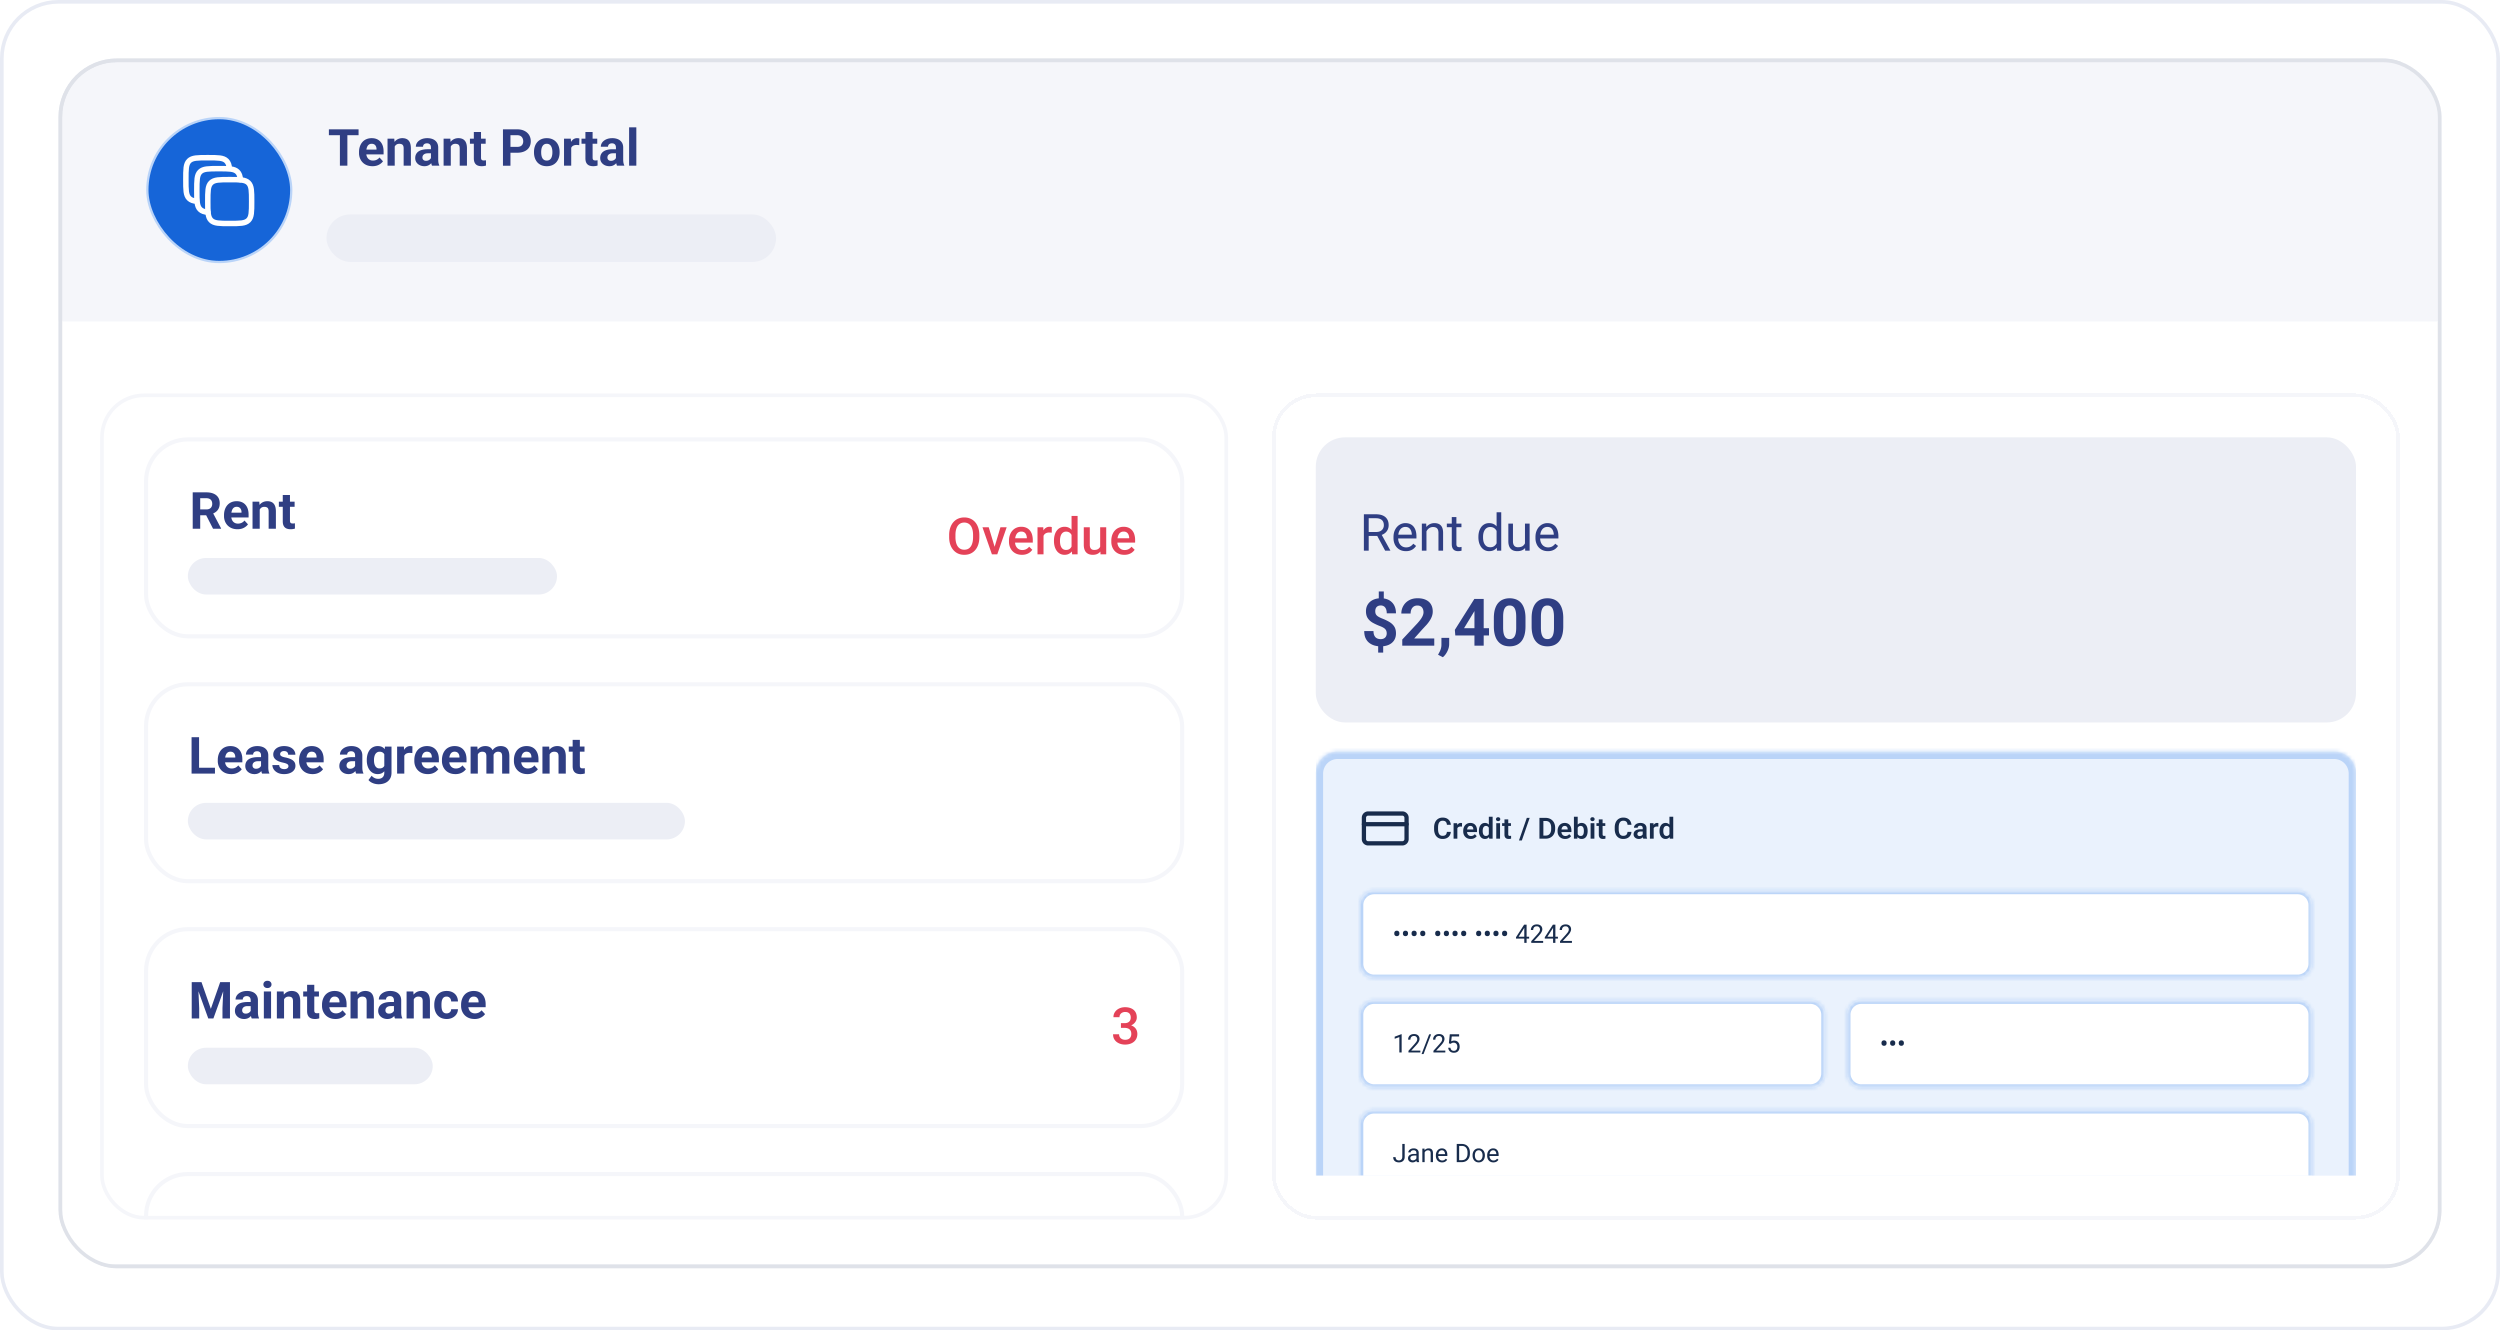 <svg xmlns="http://www.w3.org/2000/svg" width="684" height="364" fill="none" xmlns:v="https://vecta.io/nano"><style><![CDATA[.B{fill:#fff}.C{color-interpolation-filters:sRGB}.D{flood-opacity:0}.E{fill:#2f3e83}.F{stroke:#f5f6fa}.G{fill:#eceef5}.H{fill:#bad4f8}.I{fill:#182c4c}.J{stroke-width:1.125}.K{stroke-linejoin:round}.L{stroke-linecap:round}.M{shape-rendering:crispEdges}.N{stroke-width:1.167}]]></style><g clip-path="url(#P)"><rect width="684" height="364" rx="16" fill-opacity=".6" class="B"/><g filter="url(#H)"><path transform="translate(16 347)" fill="url(#O)" d="M0 0h320v42H0z"/></g><g clip-path="url(#Q)"><mask id="A" class="B"><path d="M16 32c0-8.837 7.163-16 16-16h652c8.837 0 16 7.163 16 16v56H16V32z"/></mask><path d="M16 32c0-8.837 7.163-16 16-16h652c8.837 0 16 7.163 16 16v56H16V32z" fill="#f5f6fa"/><path d="M15 32c0-9.389 7.611-17 17-17h652c9.389 0 17 7.611 17 17h-2c0-8.284-6.716-15-15-15H32c-8.284 0-15 6.716-15 15h-2zm685 56H16h684zM15 88V32c0-9.389 7.611-17 17-17v2c-8.284 0-15 6.716-15 15v56h-2zm669-73c9.389 0 17 7.611 17 17v56h-2V32c0-8.284-6.716-15-15-15v-2z" fill="#dfe2e9" mask="url(#A)"/><rect x="40.313" y="32.313" width="39.375" height="39.375" rx="19.688" fill="#1665d8"/><rect x="40.313" y="32.313" width="39.375" height="39.375" rx="19.688" stroke="#bad4f8" stroke-width=".625"/><g stroke="#fff" stroke-width="1.5" class="K"><path d="M57.73 60.268c.879.879 2.293.879 5.121.879s4.243 0 5.121-.879.879-2.293.879-5.121 0-4.243-.879-5.121-2.293-.879-5.121-.879-4.243 0-5.121.879-.879 2.293-.879 5.121 0 4.243.879 5.121z"/><g class="L"><path d="M65.775 49.147c-.096-.975-.313-1.631-.803-2.121-.879-.879-2.293-.879-5.121-.879s-4.243 0-5.121.879-.879 2.293-.879 5.121 0 4.243.879 5.121c.49.49 1.146.707 2.121.803m5.924-11.924c-.096-.975-.313-1.631-.802-2.121-.879-.879-2.293-.879-5.121-.879s-4.243 0-5.121.879-.879 2.293-.879 5.121 0 4.243.879 5.121c.49.49 1.146.707 2.121.803"/></g></g><path d="M95.042 35.381v9.953h-2.044v-9.953h2.044zm3.063 0v1.606h-8.121v-1.606h8.121zm3.808 10.09c-.574 0-1.089-.091-1.545-.273s-.843-.444-1.162-.773a3.43 3.43 0 0 1-.725-1.142 3.84 3.84 0 0 1-.253-1.395v-.273c0-.561.08-1.073.239-1.538s.387-.868.684-1.21.665-.604 1.094-.786.912-.28 1.449-.28c.524 0 .989.087 1.395.26s.745.419 1.018.738c.278.319.488.702.629 1.148s.212.934.212 1.477v.82h-5.879v-1.312h3.945v-.15c0-.273-.05-.517-.151-.731-.095-.219-.241-.392-.437-.52s-.447-.191-.752-.191c-.26 0-.483.057-.67.171s-.34.273-.458.479-.201.447-.26.725-.082.574-.082.902v.273c0 .296.041.57.123.82.087.251.208.467.362.649.16.182.351.324.575.424s.485.15.772.15c.356 0 .686-.068.991-.205.31-.141.577-.353.8-.636l.957 1.039a2.91 2.91 0 0 1-.636.643c-.264.205-.583.374-.957.506a3.94 3.94 0 0 1-1.278.191zm6.084-5.954v5.817h-1.969v-7.397h1.846l.123 1.579zm-.287 1.859h-.533c0-.547.07-1.039.212-1.477a3.36 3.36 0 0 1 .594-1.128c.256-.315.559-.554.91-.718s.752-.253 1.189-.253c.346 0 .663.05.95.15s.533.26.739.478.369.508.478.868.171.8.171 1.319v4.717h-1.982V40.61c0-.328-.046-.583-.137-.766s-.226-.31-.404-.383-.387-.116-.642-.116c-.264 0-.495.052-.691.157s-.35.251-.478.438c-.123.182-.217.397-.28.643a3.14 3.14 0 0 0-.096.793zm10.199 2.29v-3.295c0-.237-.039-.44-.116-.608a.86.86 0 0 0-.362-.403c-.16-.096-.367-.144-.622-.144a1.29 1.29 0 0 0-.568.116c-.159.073-.282.18-.369.321s-.13.298-.13.485h-1.969c0-.315.073-.613.219-.895s.358-.531.636-.745.608-.39.991-.513c.388-.123.82-.185 1.299-.185.574 0 1.085.096 1.531.287s.798.479 1.053.861.39.861.39 1.436v3.165c0 .406.025.738.075.998a2.61 2.61 0 0 0 .219.67v.116h-1.99c-.095-.201-.168-.451-.218-.752a6.14 6.14 0 0 1-.069-.916zm.26-2.837l.014 1.114h-1.101c-.26 0-.485.03-.677.089a1.26 1.26 0 0 0-.471.253c-.123.105-.215.228-.274.369a1.27 1.27 0 0 0-.082.465c0 .169.039.321.116.458a.83.83 0 0 0 .335.314c.146.073.317.109.513.109.296 0 .554-.059.772-.178s.388-.264.506-.437.187-.337.192-.492l.519.834c-.073.187-.173.381-.301.581s-.28.39-.471.567a2.44 2.44 0 0 1-.691.431 2.53 2.53 0 0 1-.957.164c-.469 0-.895-.093-1.278-.28a2.33 2.33 0 0 1-.902-.786c-.219-.337-.328-.72-.328-1.148 0-.387.072-.731.218-1.032s.36-.554.643-.759.645-.367 1.073-.472.925-.164 1.49-.164h1.142zm5.168-1.312v5.817h-1.969v-7.397h1.846l.123 1.579zm-.287 1.859h-.533c0-.547.07-1.039.212-1.477a3.36 3.36 0 0 1 .594-1.128 2.56 2.56 0 0 1 .909-.718c.356-.169.752-.253 1.19-.253.346 0 .663.05.95.15s.533.26.738.478c.21.219.37.508.479.868.114.36.171.8.171 1.319v4.717h-1.983V40.61c0-.328-.045-.583-.136-.766s-.226-.31-.404-.383-.387-.116-.642-.116c-.265 0-.495.052-.691.157a1.37 1.37 0 0 0-.478.438c-.123.182-.217.397-.28.643a3.14 3.14 0 0 0-.096.793zm9.83-3.438v1.395h-4.307v-1.395h4.307zm-3.24-1.825h1.968v6.993c0 .214.028.378.082.492.06.114.146.194.26.239a1.29 1.29 0 0 0 .431.062l.328-.014.253-.041.007 1.449a3.71 3.71 0 0 1-.547.13c-.196.032-.413.048-.65.048-.432 0-.811-.071-1.134-.212s-.565-.378-.739-.697-.259-.738-.259-1.258v-7.191zm11.846 5.674h-2.536v-1.6h2.536c.392 0 .711-.064.957-.191s.426-.314.54-.547a1.76 1.76 0 0 0 .171-.786c0-.296-.057-.572-.171-.827s-.294-.46-.54-.615-.565-.232-.957-.232h-1.825v8.347h-2.051v-9.953h3.876c.78 0 1.447.141 2.003.424s.989.663 1.285 1.155.445 1.055.445 1.688c0 .643-.148 1.199-.445 1.668s-.724.832-1.285 1.087-1.223.383-2.003.383zm4.615-.075v-.144c0-.542.077-1.041.232-1.497a3.47 3.47 0 0 1 .677-1.196 3.03 3.03 0 0 1 1.094-.786c.432-.191.929-.287 1.49-.287s1.059.096 1.497.287a3.02 3.02 0 0 1 1.1.786c.301.337.529.736.684 1.196s.232.955.232 1.497v.144c0 .538-.077 1.037-.232 1.497s-.383.855-.684 1.196c-.296.337-.66.599-1.093.786s-.93.28-1.491.28-1.059-.093-1.497-.28-.799-.449-1.1-.786c-.296-.342-.522-.741-.677-1.196s-.232-.959-.232-1.497zm1.968-.144v.144c0 .31.028.599.082.868s.142.506.26.711.283.358.479.472.435.171.717.171c.274 0 .509-.057.705-.171s.353-.271.471-.472a2.34 2.34 0 0 0 .26-.711c.059-.269.089-.558.089-.868v-.144c0-.301-.03-.583-.089-.848s-.144-.506-.267-.711a1.32 1.32 0 0 0-.471-.492c-.196-.118-.433-.178-.711-.178s-.515.059-.711.178-.349.283-.472.492-.205.442-.26.711a4.23 4.23 0 0 0-.082.848zm8.217-2.017v5.783h-1.969v-7.397h1.853l.116 1.613zm2.229-1.661l-.035 1.825-.348-.034-.362-.02c-.278 0-.52.036-.725.109s-.369.171-.506.308-.232.303-.301.499c-.063.196-.1.419-.109.67l-.397-.123c0-.478.048-.918.144-1.319s.235-.759.417-1.06c.187-.301.415-.533.684-.697a1.73 1.73 0 0 1 .922-.246c.11 0 .221.009.335.027s.208.034.281.062zm4.894.048v1.395h-4.306v-1.395h4.306zm-3.24-1.825h1.969v6.993c0 .214.027.378.082.492a.49.49 0 0 0 .26.239 1.28 1.28 0 0 0 .43.062l.328-.014.253-.041.007 1.449a3.71 3.71 0 0 1-.547.13 4.05 4.05 0 0 1-.649.048c-.433 0-.811-.071-1.135-.212a1.56 1.56 0 0 1-.738-.697c-.173-.319-.26-.738-.26-1.258v-7.191zm8.353 7.554v-3.295a1.44 1.44 0 0 0-.116-.608.86.86 0 0 0-.362-.403c-.16-.096-.367-.144-.622-.144-.219 0-.408.039-.567.116s-.283.18-.37.321-.13.298-.13.485h-1.968c0-.315.073-.613.218-.895s.358-.531.636-.745.609-.39.991-.513c.388-.123.821-.185 1.299-.185.574 0 1.085.096 1.532.287a2.34 2.34 0 0 1 1.052.861c.26.383.39.861.39 1.436v3.165c0 .406.025.738.075.998a2.61 2.61 0 0 0 .219.67v.116h-1.989c-.096-.201-.169-.451-.219-.752a6.14 6.14 0 0 1-.069-.916zm.26-2.837l.014 1.114h-1.101c-.259 0-.485.03-.676.089s-.349.144-.472.253-.214.228-.274.369a1.29 1.29 0 0 0-.082.465c0 .169.039.321.117.458s.189.237.335.314.316.109.512.109c.297 0 .554-.059.773-.178s.387-.264.506-.437.186-.337.191-.492l.52.834c-.073.187-.174.381-.301.581a2.73 2.73 0 0 1-.472.567c-.191.173-.421.317-.69.431s-.588.164-.957.164c-.47 0-.896-.093-1.279-.28a2.33 2.33 0 0 1-.902-.786c-.219-.337-.328-.72-.328-1.148 0-.387.073-.731.219-1.032a2.01 2.01 0 0 1 .642-.759c.287-.21.645-.367 1.073-.472s.926-.164 1.491-.164h1.141zm5.319-5.995v10.5h-1.976v-10.5h1.976z" class="E"/><rect x="89.332" y="58.668" width="123" height="13" rx="6.5" class="G"/><mask id="B" class="B"><path d="M16 88h652v247c0 6.627-5.373 12-12 12H28c-6.627 0-12-5.373-12-12V88z"/></mask><path d="M16 88h652v247c0 6.627-5.373 12-12 12H28c-6.627 0-12-5.373-12-12V88z" class="B"/><path d="M16 88h652H16zm653 247c0 7.18-5.82 13-13 13H28c-7.18 0-13-5.82-13-13h2c0 6.075 4.925 11 11 11h628c6.075 0 11-4.925 11-11h2zM28 348c-7.18 0-13-5.82-13-13V88h2v247c0 6.075 4.925 11 11 11v2zM669 88v247c0 7.18-5.82 13-13 13v-2c6.075 0 11-4.925 11-11V88h2z" fill="#dfe2e9" mask="url(#B)"/><g filter="url(#I)"><g clip-path="url(#R)"><rect x="27.398" y="107.66" width="308.6" height="226" rx="12" class="B"/><g filter="url(#J)"><rect x="39.398" y="119.66" width="284.6" height="55" rx="12" class="B"/><rect x="39.961" y="120.223" width="283.475" height="53.875" rx="11.438" class="F J"/><path d="M52.727 134.707h3.712c.761 0 1.415.114 1.962.342s.975.565 1.272 1.012.444.995.444 1.647c0 .533-.091.991-.273 1.374s-.431.695-.759.95-.704.451-1.142.602l-.649.342h-3.227l-.014-1.6h2.399c.36 0 .659-.064.896-.191s.415-.306.533-.534a1.64 1.64 0 0 0 .184-.793c0-.319-.059-.594-.178-.827a1.2 1.2 0 0 0-.54-.533c-.242-.123-.545-.185-.909-.185h-1.661v8.347h-2.051v-9.953zm5.564 9.953l-2.269-4.436 2.167-.014 2.297 4.354v.096h-2.194zm6.686.137c-.574 0-1.089-.091-1.545-.274a3.38 3.38 0 0 1-1.162-.772c-.314-.328-.556-.709-.725-1.142a3.84 3.84 0 0 1-.253-1.394v-.274c0-.56.08-1.073.239-1.538a3.62 3.62 0 0 1 .684-1.21 3.02 3.02 0 0 1 1.094-.786c.428-.187.912-.28 1.449-.28.524 0 .989.087 1.394.26a2.73 2.73 0 0 1 1.019.738c.278.319.488.702.629 1.148s.212.935.212 1.477v.82h-5.879v-1.312h3.944v-.151c0-.273-.05-.517-.15-.731s-.242-.392-.437-.52-.447-.191-.752-.191c-.26 0-.483.057-.67.171a1.32 1.32 0 0 0-.458.478c-.114.206-.2.447-.26.725s-.082.574-.082.902v.274a2.62 2.62 0 0 0 .123.82c.087.251.207.467.362.65a1.65 1.65 0 0 0 .574.423c.228.101.485.151.772.151a2.41 2.41 0 0 0 .991-.205 2.15 2.15 0 0 0 .8-.636l.957 1.039a2.92 2.92 0 0 1-.636.643 3.39 3.39 0 0 1-.957.505c-.374.128-.8.192-1.278.192zm6.084-5.954v5.817h-1.969v-7.396h1.846l.123 1.579zm-.287 1.859h-.533c0-.547.071-1.039.212-1.476s.34-.818.595-1.128c.255-.315.558-.554.909-.718s.752-.253 1.189-.253c.346 0 .663.05.95.15s.533.26.738.479.369.508.478.868.171.8.171 1.319v4.717h-1.982v-4.723c0-.329-.046-.584-.137-.766a.77.77 0 0 0-.403-.383 1.58 1.58 0 0 0-.642-.116 1.44 1.44 0 0 0-.691.157c-.191.105-.351.251-.478.438a2.06 2.06 0 0 0-.28.642c-.064.246-.096.511-.096.793zm9.83-3.438v1.394h-4.307v-1.394h4.307zm-3.24-1.826h1.969v6.994c0 .214.027.378.082.492a.49.49 0 0 0 .26.239c.114.041.257.062.431.062l.328-.014.253-.041.007 1.449a3.67 3.67 0 0 1-.547.13c-.196.032-.412.048-.649.048-.433 0-.811-.071-1.135-.212-.319-.146-.565-.378-.738-.697s-.26-.739-.26-1.258v-7.192z" class="E"/><rect x="51.398" y="152.66" width="101" height="10" rx="5" class="G"/><path d="M267.948 146.41v.547c0 .752-.098 1.426-.294 2.023s-.476 1.106-.841 1.525-.792.74-1.298.964-1.067.328-1.682.328-1.169-.109-1.675-.328-.936-.545-1.305-.964-.657-.928-.862-1.525c-.2-.597-.301-1.271-.301-2.023v-.547c0-.752.101-1.424.301-2.016.201-.597.483-1.106.848-1.525s.804-.745 1.306-.964 1.064-.335 1.674-.335c.616 0 1.176.112 1.682.335a3.58 3.58 0 0 1 1.306.964c.364.419.644.928.84 1.525.201.592.301 1.264.301 2.016zm-1.716.547v-.561c0-.556-.054-1.045-.164-1.469-.104-.429-.262-.786-.471-1.073a1.97 1.97 0 0 0-.759-.657c-.301-.15-.64-.225-1.019-.225s-.715.075-1.011.225a2.03 2.03 0 0 0-.759.657c-.205.287-.362.644-.472 1.073s-.164.913-.164 1.469v.561a6.02 6.02 0 0 0 .164 1.477c.11.428.269.79.479 1.087a2.17 2.17 0 0 0 .765.663c.297.145.634.218 1.012.218s.722-.073 1.019-.218c.296-.151.546-.372.752-.663.205-.297.36-.659.464-1.087.11-.429.164-.921.164-1.477zm5.674 3.397l1.812-6.09h1.709l-2.571 7.396h-1.066l.116-1.306zm-1.387-6.09l1.845 6.118.089 1.278h-1.066l-2.584-7.396h1.716zm9.091 7.533c-.547 0-1.041-.089-1.483-.267a3.26 3.26 0 0 1-1.121-.759c-.305-.323-.54-.704-.704-1.141a4 4 0 0 1-.246-1.415v-.274a4.62 4.62 0 0 1 .253-1.572c.168-.469.403-.87.704-1.203a3.01 3.01 0 0 1 1.066-.772c.41-.178.855-.267 1.333-.267.529 0 .991.089 1.388.267a2.6 2.6 0 0 1 .984.752c.265.319.46.699.588 1.141a5.1 5.1 0 0 1 .198 1.463v.704h-5.715v-1.183h4.088v-.129a2.31 2.31 0 0 0-.177-.834c-.105-.26-.267-.47-.486-.629s-.51-.24-.875-.24a1.49 1.49 0 0 0-.731.178 1.45 1.45 0 0 0-.527.499 2.65 2.65 0 0 0-.328.793 4.46 4.46 0 0 0-.109 1.032v.274c0 .323.043.624.13.902a2.15 2.15 0 0 0 .396.718c.174.205.383.367.629.485a1.98 1.98 0 0 0 .841.171c.397 0 .75-.08 1.06-.239a2.43 2.43 0 0 0 .806-.677l.868.841c-.159.232-.366.456-.622.67s-.567.38-.936.513-.789.198-1.272.198zm5.9-6.125v5.988h-1.648v-7.396h1.573l.075 1.408zm2.262-1.456l-.013 1.531a3.26 3.26 0 0 0-.328-.041l-.342-.014c-.283 0-.531.041-.745.123a1.42 1.42 0 0 0-.54.342c-.142.146-.251.324-.328.533s-.123.445-.137.705l-.376.027a5.71 5.71 0 0 1 .137-1.292c.091-.397.227-.745.41-1.046s.419-.535.697-.704.608-.253.978-.253c.1 0 .207.009.321.027s.207.039.266.062zm5.408 5.913v-8.969h1.654v10.5h-1.497l-.157-1.531zm-4.813-2.085v-.144c0-.56.066-1.071.198-1.531s.324-.863.575-1.196.556-.595.916-.773.765-.273 1.216-.273.839.087 1.176.26a2.44 2.44 0 0 1 .862.745 3.86 3.86 0 0 1 .567 1.148 7.63 7.63 0 0 1 .301 1.477v.458c-.06.528-.16 1.012-.301 1.449a3.88 3.88 0 0 1-.567 1.135 2.45 2.45 0 0 1-.869.738c-.337.173-.731.26-1.182.26s-.85-.094-1.21-.28a2.66 2.66 0 0 1-.909-.787c-.251-.337-.442-.733-.575-1.189a5.41 5.41 0 0 1-.198-1.497zm1.648-.144v.144c0 .337.029.652.089.943s.161.549.293.773.304.392.513.519.47.185.766.185c.373 0 .681-.082.923-.246s.43-.385.567-.663c.141-.283.237-.597.287-.944v-1.237c-.027-.269-.084-.52-.171-.752-.082-.232-.193-.435-.335-.608s-.316-.315-.526-.41a1.64 1.64 0 0 0-.732-.151c-.3 0-.556.064-.765.192a1.55 1.55 0 0 0-.52.526c-.132.223-.23.483-.294.779a4.56 4.56 0 0 0-.095.95zm10.992 2.017v-5.653h1.654v7.396h-1.558l-.096-1.743zm.232-1.538l.554-.014c0 .497-.055.955-.164 1.374s-.278.777-.506 1.087-.519.545-.875.718-.782.253-1.278.253a3.01 3.01 0 0 1-.991-.157c-.301-.105-.561-.267-.78-.486s-.38-.503-.499-.854-.178-.77-.178-1.258v-4.778h1.648v4.792c0 .269.032.494.096.676s.15.322.259.431.237.187.383.233a1.57 1.57 0 0 0 .465.068c.469 0 .839-.091 1.107-.274.274-.186.468-.437.582-.752s.177-.667.177-1.059zm6.371 3.418c-.547 0-1.041-.089-1.483-.267a3.26 3.26 0 0 1-1.121-.759c-.305-.323-.54-.704-.704-1.141a4 4 0 0 1-.246-1.415v-.274a4.62 4.62 0 0 1 .253-1.572c.168-.469.403-.87.704-1.203a3.01 3.01 0 0 1 1.066-.772c.41-.178.855-.267 1.333-.267.529 0 .991.089 1.388.267a2.6 2.6 0 0 1 .984.752c.265.319.46.699.588 1.141a5.1 5.1 0 0 1 .198 1.463v.704h-5.715v-1.183h4.088v-.129a2.31 2.31 0 0 0-.177-.834c-.105-.26-.267-.47-.486-.629s-.51-.24-.875-.24a1.49 1.49 0 0 0-.731.178 1.45 1.45 0 0 0-.527.499 2.65 2.65 0 0 0-.328.793 4.46 4.46 0 0 0-.109 1.032v.274c0 .323.043.624.13.902a2.15 2.15 0 0 0 .396.718c.174.205.383.367.629.485a1.98 1.98 0 0 0 .841.171c.397 0 .75-.08 1.06-.239a2.43 2.43 0 0 0 .806-.677l.868.841c-.159.232-.366.456-.622.67s-.567.38-.936.513-.789.198-1.272.198z" fill="#e44258"/></g><g filter="url(#K)"><rect x="39.398" y="186.66" width="284.6" height="55" rx="12" class="B"/><rect x="39.961" y="187.223" width="283.475" height="53.875" rx="11.438" class="F J"/><path d="M58.813 210.061v1.599h-5.011v-1.599h5.011zm-4.348-8.354v9.953h-2.051v-9.953h2.051zm8.805 10.09c-.574 0-1.089-.091-1.545-.274a3.38 3.38 0 0 1-1.162-.772 3.43 3.43 0 0 1-.725-1.142 3.84 3.84 0 0 1-.253-1.394v-.274c0-.56.08-1.073.239-1.538s.387-.868.684-1.21a3.02 3.02 0 0 1 1.094-.786c.428-.187.911-.28 1.449-.28.524 0 .989.087 1.395.26a2.73 2.73 0 0 1 1.019.738c.278.319.488.702.629 1.148s.212.935.212 1.477v.82h-5.879v-1.312h3.944v-.151c0-.273-.05-.517-.15-.731s-.242-.392-.437-.52-.447-.191-.752-.191c-.26 0-.483.057-.67.171a1.32 1.32 0 0 0-.458.478c-.114.206-.2.447-.26.725s-.082.574-.082.902v.274a2.62 2.62 0 0 0 .123.82c.087.251.207.467.362.65a1.65 1.65 0 0 0 .574.423c.228.101.485.151.773.151a2.41 2.41 0 0 0 .991-.205 2.15 2.15 0 0 0 .8-.636l.957 1.039c-.155.223-.367.438-.636.643s-.583.373-.957.505-.8.192-1.278.192zm8.149-1.805v-3.295c0-.237-.039-.44-.116-.608a.86.86 0 0 0-.362-.403c-.16-.096-.367-.144-.622-.144-.219 0-.408.039-.567.116s-.283.18-.369.321a.89.89 0 0 0-.13.486h-1.969c0-.315.073-.613.219-.896s.358-.531.636-.745c.278-.219.608-.389.991-.512s.82-.185 1.299-.185c.574 0 1.085.096 1.531.287a2.34 2.34 0 0 1 1.053.861c.26.383.39.862.39 1.436v3.165a5.43 5.43 0 0 0 .075.998c.05.255.123.479.219.67v.116h-1.989c-.096-.2-.169-.451-.219-.752s-.068-.61-.068-.916zm.26-2.837l.014 1.115h-1.101c-.26 0-.485.029-.677.088s-.349.144-.472.253a.98.98 0 0 0-.274.369c-.055.142-.082.297-.082.465a.91.91 0 0 0 .116.458c.078.132.189.237.335.315s.317.109.513.109c.296 0 .554-.059.772-.178s.387-.264.506-.437.187-.337.191-.492l.52.834c-.073.187-.173.38-.301.581s-.28.389-.472.567a2.44 2.44 0 0 1-.691.431 2.54 2.54 0 0 1-.957.164c-.469 0-.895-.094-1.278-.28-.378-.192-.679-.454-.902-.787s-.328-.72-.328-1.148c0-.387.073-.731.219-1.032a2.01 2.01 0 0 1 .643-.759c.287-.21.645-.367 1.073-.472s.925-.164 1.49-.164h1.142zm7.239 2.461a.64.64 0 0 0-.123-.383c-.082-.114-.235-.218-.458-.314s-.535-.191-.95-.273a7.55 7.55 0 0 1-1.046-.308 3.63 3.63 0 0 1-.834-.458c-.233-.178-.415-.387-.547-.629s-.198-.526-.198-.841.066-.601.198-.875.33-.515.581-.724c.255-.215.565-.381.93-.499.369-.124.784-.185 1.244-.185.642 0 1.194.102 1.654.308s.82.487 1.066.847a2.06 2.06 0 0 1 .376 1.217h-1.969c0-.191-.041-.362-.123-.513s-.201-.275-.369-.362-.378-.137-.643-.137a1.28 1.28 0 0 0-.567.117c-.16.072-.282.173-.369.3s-.123.26-.123.41a.68.68 0 0 0 .068.308c.05.087.13.166.239.239a2 2 0 0 0 .424.205 5.12 5.12 0 0 0 .656.164c.533.11 1.009.253 1.429.431s.752.41.998.711c.246.296.369.686.369 1.169 0 .328-.073.629-.219.902s-.356.513-.629.718-.602.358-.984.472c-.378.109-.804.164-1.278.164-.688 0-1.271-.123-1.75-.369s-.834-.559-1.08-.937c-.242-.383-.362-.775-.362-1.176h1.866c.009.269.078.486.205.65a1.12 1.12 0 0 0 .499.355c.205.073.426.11.663.11a1.69 1.69 0 0 0 .636-.103.9.9 0 0 0 .383-.287c.091-.123.137-.264.137-.424zm6.597 2.181c-.574 0-1.089-.091-1.545-.274a3.38 3.38 0 0 1-1.162-.772c-.314-.328-.556-.709-.725-1.142a3.84 3.84 0 0 1-.253-1.394v-.274c0-.56.08-1.073.239-1.538s.387-.868.684-1.21a3.02 3.02 0 0 1 1.094-.786c.428-.187.912-.28 1.449-.28.524 0 .989.087 1.395.26a2.73 2.73 0 0 1 1.019.738c.278.319.488.702.629 1.148s.212.935.212 1.477v.82H82.67v-1.312h3.944v-.151c0-.273-.05-.517-.15-.731s-.242-.392-.437-.52-.447-.191-.752-.191c-.26 0-.483.057-.67.171a1.32 1.32 0 0 0-.458.478 2.62 2.62 0 0 0-.26.725c-.055.273-.082.574-.082.902v.274a2.62 2.62 0 0 0 .123.82c.087.251.207.467.362.65a1.65 1.65 0 0 0 .574.423c.228.101.485.151.772.151a2.41 2.41 0 0 0 .991-.205 2.15 2.15 0 0 0 .8-.636l.957 1.039a2.92 2.92 0 0 1-.636.643 3.39 3.39 0 0 1-.957.505c-.374.128-.8.192-1.278.192zm11.635-1.805v-3.295c0-.237-.039-.44-.116-.608a.86.86 0 0 0-.362-.403c-.159-.096-.367-.144-.622-.144-.219 0-.408.039-.567.116s-.283.18-.369.321a.89.89 0 0 0-.13.486h-1.969a1.93 1.93 0 0 1 .219-.896c.146-.282.358-.531.636-.745.278-.219.608-.389.991-.512s.82-.185 1.299-.185c.574 0 1.085.096 1.531.287a2.34 2.34 0 0 1 1.053.861c.26.383.39.862.39 1.436v3.165c0 .406.025.738.075.998s.123.479.219.67v.116h-1.989c-.096-.2-.169-.451-.219-.752s-.068-.61-.068-.916zm.26-2.837l.014 1.115h-1.101c-.26 0-.485.029-.677.088s-.349.144-.472.253a.98.98 0 0 0-.273.369c-.055.142-.082.297-.082.465a.91.91 0 0 0 .116.458c.078.132.189.237.335.315s.317.109.513.109c.296 0 .554-.059.773-.178s.387-.264.506-.437.187-.337.191-.492l.519.834c-.073.187-.173.38-.301.581s-.28.389-.472.567a2.44 2.44 0 0 1-.69.431c-.269.109-.588.164-.957.164-.469 0-.895-.094-1.278-.28-.378-.192-.679-.454-.902-.787s-.328-.72-.328-1.148c0-.387.073-.731.219-1.032s.36-.554.643-.759.645-.367 1.073-.472.925-.164 1.49-.164h1.142zm7.923-2.891h1.784v7.15c0 .675-.15 1.246-.451 1.716s-.711.832-1.244 1.073-1.153.369-1.859.369c-.31 0-.638-.041-.985-.123-.342-.082-.67-.209-.984-.383a2.61 2.61 0 0 1-.78-.656l.869-1.162a2.46 2.46 0 0 0 .793.615 2.19 2.19 0 0 0 .998.226c.355 0 .656-.066.902-.198s.435-.317.567-.568.199-.544.199-.895v-5.455l.191-1.709zm-4.977 3.787v-.144a5.38 5.38 0 0 1 .206-1.538c.141-.465.339-.863.594-1.196.26-.333.575-.59.944-.773a2.79 2.79 0 0 1 1.251-.273c.492 0 .904.091 1.237.273s.606.442.82.78c.214.332.381.727.499 1.182.123.451.219.946.287 1.484v.314a8.8 8.8 0 0 1-.307 1.436c-.137.442-.317.829-.54 1.162s-.502.583-.834.765-.72.274-1.176.274-.868-.094-1.237-.28a2.76 2.76 0 0 1-.937-.787c-.26-.337-.46-.733-.601-1.189s-.206-.952-.206-1.49zm1.969-.144v.144c0 .305.03.59.089.854s.15.499.274.704.284.358.471.472c.192.109.417.164.677.164.36 0 .654-.075.882-.225.228-.155.399-.367.513-.636s.18-.579.198-.93v-.895c-.009-.288-.048-.545-.116-.773s-.165-.431-.288-.595-.282-.291-.478-.382-.428-.137-.697-.137c-.26 0-.486.059-.677.178s-.344.271-.472.471-.216.438-.28.711-.096.561-.096.875zm8.292-2.03v5.783h-1.969v-7.396h1.853l.116 1.613zm2.229-1.661l-.034 1.825-.349-.034-.362-.021c-.278 0-.52.037-.725.11a1.3 1.3 0 0 0-.506.307c-.132.137-.232.303-.301.499-.063.196-.1.42-.109.67l-.396-.123c0-.478.047-.918.143-1.319s.235-.759.417-1.06.415-.533.684-.697.576-.246.923-.246c.109 0 .221.009.334.027a1.22 1.22 0 0 1 .281.062zm4.197 7.581c-.574 0-1.089-.091-1.545-.274s-.843-.444-1.162-.772-.556-.709-.725-1.142-.253-.902-.253-1.394v-.274c0-.56.08-1.073.24-1.538s.387-.868.683-1.21c.301-.341.666-.603 1.094-.786s.912-.28 1.449-.28c.524 0 .989.087 1.395.26a2.73 2.73 0 0 1 1.018.738c.278.319.488.702.629 1.148s.212.935.212 1.477v.82h-5.879v-1.312h3.945v-.151c0-.273-.051-.517-.151-.731s-.241-.392-.437-.52-.447-.191-.752-.191c-.26 0-.483.057-.67.171s-.34.273-.458.478-.201.447-.26.725a4.58 4.58 0 0 0-.082.902v.274a2.62 2.62 0 0 0 .123.82 2.01 2.01 0 0 0 .362.65c.16.182.351.323.575.423s.485.151.772.151c.356 0 .686-.069.991-.205.31-.142.577-.353.8-.636l.957 1.039c-.155.223-.367.438-.636.643-.264.205-.583.373-.957.505s-.799.192-1.278.192zm7.561 0c-.575 0-1.09-.091-1.545-.274s-.843-.444-1.162-.772a3.43 3.43 0 0 1-.725-1.142 3.83 3.83 0 0 1-.253-1.394v-.274a4.73 4.73 0 0 1 .239-1.538 3.63 3.63 0 0 1 .684-1.21c.301-.341.665-.603 1.094-.786s.911-.28 1.449-.28c.524 0 .989.087 1.394.26s.745.419 1.019.738.488.702.629 1.148.212.935.212 1.477v.82h-5.879v-1.312h3.944v-.151c0-.273-.05-.517-.15-.731s-.242-.392-.438-.52-.446-.191-.752-.191c-.259 0-.483.057-.67.171s-.339.273-.458.478c-.114.206-.2.447-.259.725a4.58 4.58 0 0 0-.082.902v.274a2.62 2.62 0 0 0 .123.82c.086.251.207.467.362.65a1.65 1.65 0 0 0 .574.423 1.89 1.89 0 0 0 .773.151 2.41 2.41 0 0 0 .991-.205c.31-.142.576-.353.8-.636l.957 1.039c-.155.223-.367.438-.636.643s-.583.373-.957.505-.8.192-1.278.192zm6.125-6.002v5.865h-1.976v-7.396h1.853l.123 1.531zm-.274 1.907h-.547a5.19 5.19 0 0 1 .185-1.422c.127-.437.312-.815.554-1.134a2.53 2.53 0 0 1 .909-.752c.36-.178.777-.267 1.251-.267.328 0 .629.05.902.15s.508.249.704.458.356.474.465.807.164.722.164 1.183v4.935h-1.969v-4.717c0-.337-.045-.597-.136-.779a.78.78 0 0 0-.39-.383c-.164-.073-.362-.109-.595-.109-.255 0-.478.052-.67.157s-.342.251-.465.438-.214.396-.273.642-.089.511-.089.793zm4.402-.225l-.704.088c0-.483.06-.932.178-1.346s.303-.78.54-1.094a2.49 2.49 0 0 1 .896-.731c.355-.178.765-.267 1.23-.267a2.85 2.85 0 0 1 .971.157c.291.1.54.262.745.486.21.218.369.505.478.861.114.355.171.791.171 1.306v4.723h-1.975v-4.723c0-.342-.046-.602-.137-.78a.72.72 0 0 0-.383-.376c-.164-.073-.36-.109-.588-.109a1.3 1.3 0 0 0-.622.143 1.25 1.25 0 0 0-.444.383c-.119.164-.207.356-.267.574s-.089.449-.089.705zm9.434 4.32c-.574 0-1.089-.091-1.545-.274s-.843-.444-1.162-.772c-.314-.328-.556-.709-.725-1.142s-.253-.902-.253-1.394v-.274c0-.56.08-1.073.24-1.538s.387-.868.683-1.21c.301-.341.666-.603 1.094-.786s.912-.28 1.449-.28c.524 0 .989.087 1.395.26a2.73 2.73 0 0 1 1.018.738c.278.319.488.702.629 1.148s.212.935.212 1.477v.82h-5.879v-1.312h3.945v-.151c0-.273-.05-.517-.151-.731-.095-.219-.241-.392-.437-.52s-.447-.191-.752-.191c-.26 0-.483.057-.67.171s-.34.273-.458.478-.201.447-.26.725a4.58 4.58 0 0 0-.082.902v.274a2.62 2.62 0 0 0 .123.82 2.01 2.01 0 0 0 .362.65c.16.182.351.323.575.423s.485.151.772.151c.356 0 .686-.069.991-.205.31-.142.577-.353.8-.636l.957 1.039c-.155.223-.367.438-.636.643s-.583.373-.957.505-.799.192-1.278.192zm6.084-5.954v5.817h-1.969v-7.396h1.846l.123 1.579zm-.287 1.859h-.533c0-.547.07-1.039.212-1.476s.339-.818.594-1.128c.256-.315.559-.554.91-.718s.752-.253 1.189-.253c.346 0 .663.05.95.15s.533.26.738.479c.21.219.37.508.479.868s.171.8.171 1.319v4.717h-1.983v-4.723c0-.329-.045-.584-.136-.766a.77.77 0 0 0-.404-.383c-.173-.077-.387-.116-.642-.116-.264 0-.495.052-.691.157a1.38 1.38 0 0 0-.478.438 2.04 2.04 0 0 0-.28.642c-.064.246-.096.511-.096.793zm9.83-3.438v1.394h-4.307v-1.394h4.307zm-3.24-1.826h1.969v6.994c0 .214.027.378.082.492s.145.194.259.239a1.29 1.29 0 0 0 .431.062l.328-.014.253-.041.007 1.449c-.169.055-.351.098-.547.13a4.04 4.04 0 0 1-.649.048c-.433 0-.812-.071-1.135-.212a1.56 1.56 0 0 1-.738-.697c-.174-.319-.26-.739-.26-1.258v-7.192z" class="E"/><rect x="51.398" y="219.66" width="136" height="10" rx="5" class="G"/></g><g filter="url(#L)"><rect x="39.398" y="253.66" width="284.6" height="55" rx="12" class="B"/><rect x="39.961" y="254.223" width="283.475" height="53.875" rx="11.438" class="F J"/><path d="M53.393 268.707h1.736l2.557 7.308 2.557-7.308h1.736l-3.596 9.953h-1.395l-3.596-9.953zm-.937 0h1.729l.315 7.123v2.83h-2.044v-9.953zm8.729 0h1.736v9.953h-2.051v-2.83l.314-7.123zm7.403 8.285v-3.295c0-.237-.039-.44-.116-.608a.86.86 0 0 0-.362-.403c-.16-.096-.367-.144-.622-.144-.219 0-.408.039-.567.116s-.283.18-.369.321a.89.89 0 0 0-.13.486h-1.969c0-.315.073-.613.219-.896s.358-.531.636-.745.608-.389.991-.512.82-.185 1.299-.185c.574 0 1.085.096 1.531.287a2.34 2.34 0 0 1 1.053.861c.26.383.39.862.39 1.436v3.165a5.43 5.43 0 0 0 .075.998c.05.255.123.479.219.67v.116h-1.989c-.096-.2-.169-.451-.219-.752s-.068-.61-.068-.916zm.26-2.837l.014 1.115h-1.101c-.26 0-.485.029-.677.088s-.349.144-.472.253a.98.98 0 0 0-.273.369c-.055.142-.082.297-.082.465a.91.91 0 0 0 .116.458c.078.132.189.237.335.315.146.073.317.109.513.109.296 0 .554-.059.772-.178s.387-.264.506-.437.187-.337.191-.492l.519.834c-.073.187-.173.38-.301.581s-.28.389-.472.567a2.44 2.44 0 0 1-.691.431 2.54 2.54 0 0 1-.957.164c-.469 0-.895-.094-1.278-.28-.378-.192-.679-.454-.902-.787s-.328-.72-.328-1.148c0-.387.073-.731.219-1.032a2.01 2.01 0 0 1 .643-.759c.287-.21.645-.367 1.073-.472s.925-.164 1.49-.164h1.142zm5.318-2.891v7.396h-1.976v-7.396h1.976zm-2.099-1.928a.93.93 0 0 1 .301-.711c.201-.187.469-.28.807-.28s.599.093.8.28a.92.92 0 0 1 .308.711.92.92 0 0 1-.308.711c-.201.187-.467.28-.8.28s-.606-.093-.807-.28a.93.93 0 0 1-.301-.711zm5.653 3.507v5.817h-1.969v-7.396h1.846l.123 1.579zm-.287 1.859h-.533c0-.547.071-1.039.212-1.476s.34-.818.595-1.128a2.55 2.55 0 0 1 .909-.718c.356-.169.752-.253 1.189-.253.346 0 .663.05.95.15s.533.26.738.479.369.508.479.868.171.8.171 1.319v4.717h-1.982v-4.723c0-.329-.046-.584-.137-.766a.77.77 0 0 0-.403-.383c-.173-.077-.387-.116-.643-.116a1.44 1.44 0 0 0-.69.157c-.191.105-.351.251-.479.438a2.06 2.06 0 0 0-.28.642c-.064.246-.096.511-.096.793zm9.83-3.438v1.394h-4.307v-1.394h4.307zm-3.24-1.826h1.969v6.994c0 .214.027.378.082.492a.49.49 0 0 0 .26.239c.114.041.257.062.431.062l.328-.014.253-.041.007 1.449a3.67 3.67 0 0 1-.547.13c-.196.032-.412.048-.649.048-.433 0-.811-.071-1.135-.212s-.565-.378-.738-.697-.26-.739-.26-1.258v-7.192zm7.766 9.359c-.574 0-1.089-.091-1.545-.274a3.38 3.38 0 0 1-1.162-.772c-.314-.328-.556-.709-.725-1.142a3.84 3.84 0 0 1-.253-1.394v-.274c0-.56.08-1.073.239-1.538s.387-.868.684-1.21a3.02 3.02 0 0 1 1.094-.786c.428-.187.911-.28 1.449-.28.524 0 .989.087 1.395.26a2.73 2.73 0 0 1 1.019.738c.278.319.488.702.629 1.148s.212.935.212 1.477v.82h-5.879v-1.312h3.944v-.151c0-.273-.05-.517-.15-.731s-.242-.392-.437-.52-.447-.191-.752-.191c-.26 0-.483.057-.67.171a1.32 1.32 0 0 0-.458.478c-.114.206-.201.447-.26.725s-.082.574-.082.902v.274a2.62 2.62 0 0 0 .123.82c.087.251.207.467.362.65a1.65 1.65 0 0 0 .574.423c.228.101.485.151.772.151a2.41 2.41 0 0 0 .991-.205 2.15 2.15 0 0 0 .8-.636l.957 1.039c-.155.223-.367.438-.636.643a3.39 3.39 0 0 1-.957.505c-.374.128-.8.192-1.278.192zm6.084-5.954v5.817h-1.969v-7.396h1.846l.123 1.579zm-.287 1.859h-.533c0-.547.071-1.039.212-1.476s.339-.818.595-1.128a2.55 2.55 0 0 1 .909-.718c.356-.169.752-.253 1.19-.253.346 0 .663.05.95.15s.533.26.738.479.37.508.479.868.171.8.171 1.319v4.717h-1.983v-4.723c0-.329-.045-.584-.136-.766a.77.77 0 0 0-.404-.383c-.173-.077-.387-.116-.643-.116a1.44 1.44 0 0 0-.69.157c-.191.105-.351.251-.478.438s-.217.396-.28.642-.096.511-.096.793zm10.199 2.29v-3.295c0-.237-.039-.44-.116-.608s-.198-.308-.362-.403-.367-.144-.622-.144c-.219 0-.408.039-.568.116s-.282.18-.369.321-.13.299-.13.486h-1.969c0-.315.073-.613.219-.896s.358-.531.636-.745.608-.389.991-.512.82-.185 1.299-.185c.574 0 1.085.096 1.531.287a2.34 2.34 0 0 1 1.053.861c.26.383.39.862.39 1.436v3.165c0 .406.025.738.075.998a2.65 2.65 0 0 0 .218.67v.116h-1.989c-.095-.2-.168-.451-.219-.752-.045-.305-.068-.61-.068-.916zm.26-2.837l.014 1.115h-1.101c-.26 0-.485.029-.677.088s-.348.144-.471.253a.98.98 0 0 0-.274.369c-.055.142-.082.297-.082.465s.039.322.116.458.189.237.335.315c.146.073.317.109.513.109.296 0 .554-.059.772-.178s.388-.264.506-.437.187-.337.192-.492l.519.834a3.37 3.37 0 0 1-.301.581 2.74 2.74 0 0 1-.471.567 2.45 2.45 0 0 1-.691.431c-.269.109-.588.164-.957.164-.469 0-.895-.094-1.278-.28-.378-.192-.679-.454-.902-.787a2.06 2.06 0 0 1-.329-1.148c0-.387.073-.731.219-1.032a2.01 2.01 0 0 1 .643-.759c.287-.21.645-.367 1.073-.472s.925-.164 1.49-.164h1.142zm5.168-1.312v5.817h-1.969v-7.396h1.846l.123 1.579zm-.287 1.859h-.533c0-.547.07-1.039.211-1.476s.34-.818.595-1.128.558-.554.909-.718c.356-.169.752-.253 1.19-.253.346 0 .663.05.95.15s.533.26.738.479c.21.219.369.508.479.868s.171.8.171 1.319v4.717h-1.983v-4.723c0-.329-.045-.584-.136-.766s-.226-.31-.404-.383-.387-.116-.642-.116c-.265 0-.495.052-.691.157a1.37 1.37 0 0 0-.478.438c-.123.182-.217.396-.281.642a3.19 3.19 0 0 0-.095.793zm9.262 2.557a1.45 1.45 0 0 0 .643-.137c.187-.096.333-.228.438-.396a1.16 1.16 0 0 0 .17-.609h1.853c-.005.52-.144.982-.417 1.388s-.64.718-1.101.95-.975.342-1.545.342-1.075-.096-1.503-.287a2.95 2.95 0 0 1-1.06-.793c-.283-.342-.494-.738-.636-1.19a4.92 4.92 0 0 1-.212-1.463v-.198a4.88 4.88 0 0 1 .212-1.463 3.4 3.4 0 0 1 .636-1.189 2.9 2.9 0 0 1 1.06-.8c.423-.191.92-.287 1.49-.287.606 0 1.137.116 1.593.349s.82.565 1.08.998.398.936.403 1.524h-1.853a1.54 1.54 0 0 0-.157-.67c-.095-.2-.237-.36-.424-.478-.182-.123-.408-.185-.676-.185-.287 0-.522.062-.704.185-.183.118-.324.282-.424.492a2.43 2.43 0 0 0-.212.704 5.82 5.82 0 0 0-.055.82v.198c0 .288.018.563.055.828a2.31 2.31 0 0 0 .205.704 1.23 1.23 0 0 0 .431.485c.182.119.419.178.71.178zm7.65 1.538c-.574 0-1.089-.091-1.545-.274s-.843-.444-1.162-.772a3.43 3.43 0 0 1-.725-1.142c-.168-.437-.253-.902-.253-1.394v-.274c0-.56.08-1.073.24-1.538s.387-.868.683-1.21c.301-.341.666-.603 1.094-.786s.911-.28 1.449-.28c.524 0 .989.087 1.395.26a2.73 2.73 0 0 1 1.018.738c.278.319.488.702.629 1.148s.212.935.212 1.477v.82h-5.879v-1.312h3.944v-.151c0-.273-.05-.517-.15-.731s-.241-.392-.437-.52-.447-.191-.752-.191c-.26 0-.483.057-.67.171s-.34.273-.458.478-.201.447-.26.725a4.58 4.58 0 0 0-.082.902v.274a2.62 2.62 0 0 0 .123.82 2.01 2.01 0 0 0 .362.65 1.66 1.66 0 0 0 .574.423 1.89 1.89 0 0 0 .773.151 2.41 2.41 0 0 0 .991-.205c.31-.142.577-.353.8-.636l.957 1.039c-.155.223-.367.438-.636.643s-.583.373-.957.505-.8.192-1.278.192z" class="E"/><rect x="51.398" y="286.66" width="67" height="10" rx="5" class="G"/><path d="M306.687 279.938h.984c.383 0 .699-.066.95-.198a1.29 1.29 0 0 0 .567-.547 1.67 1.67 0 0 0 .185-.799c0-.315-.057-.584-.171-.807a1.15 1.15 0 0 0-.506-.526c-.223-.123-.508-.185-.854-.185a1.74 1.74 0 0 0-.793.178c-.233.114-.417.278-.554.492s-.205.46-.205.752h-1.654c0-.529.139-.998.417-1.408s.656-.732 1.135-.964 1.025-.356 1.626-.356c.643 0 1.204.107 1.682.322a2.47 2.47 0 0 1 1.128.943c.269.419.403.939.403 1.559a2.08 2.08 0 0 1-.198.861c-.132.292-.328.558-.588.8-.26.237-.583.43-.97.581-.388.146-.837.218-1.347.218h-1.237v-.916zm0 1.286v-.903h1.237c.583 0 1.08.069 1.49.205.415.137.752.326 1.012.568s.449.508.567.813.185.629.185.971c0 .465-.085.879-.253 1.244a2.53 2.53 0 0 1-.704.916c-.306.251-.663.44-1.074.567a4.38 4.38 0 0 1-1.326.192 4.21 4.21 0 0 1-1.23-.178c-.392-.118-.743-.294-1.053-.526-.31-.237-.556-.531-.738-.882s-.267-.766-.267-1.231h1.648c0 .297.068.559.205.787s.337.398.588.526.547.191.875.191c.346 0 .644-.061.895-.184a1.28 1.28 0 0 0 .574-.547c.137-.242.205-.533.205-.875 0-.387-.075-.702-.225-.943a1.33 1.33 0 0 0-.643-.534c-.278-.118-.606-.177-.984-.177h-.984z" fill="#e44258"/></g><g filter="url(#M)"><rect x="39.398" y="320.66" width="284.6" height="55" rx="12" class="B"/><rect x="39.961" y="321.223" width="283.475" height="53.875" rx="11.438" class="F J"/></g></g><rect x="27.898" y="108.16" width="307.6" height="225" rx="11.5" class="F"/></g><g filter="url(#N)"><rect x="348" y="107.66" width="308.6" height="226" rx="12" class="B M"/><rect x="348.5" y="108.16" width="307.6" height="225" rx="11.5" class="F M"/><g clip-path="url(#S)"><rect x="360" y="119.66" width="284.6" height="78" rx="8" class="G"/><path d="M373.155 140.707h3.295c.748 0 1.379.114 1.894.342s.913.565 1.182 1.012c.274.442.411.986.411 1.633 0 .456-.094.873-.281 1.251s-.446.693-.793.957-.752.454-1.23.581l-.369.144h-3.097l-.014-1.073h2.338c.474 0 .868-.082 1.183-.246s.551-.395.711-.677a1.88 1.88 0 0 0 .239-.937c0-.382-.075-.717-.226-1.005s-.387-.508-.71-.663-.732-.239-1.238-.239h-1.975v8.873h-1.32v-9.953zm5.818 9.953l-2.42-4.512 1.374-.006 2.454 4.436v.082h-1.408zm5.687.137c-.515 0-.982-.087-1.401-.26a3.17 3.17 0 0 1-1.073-.745 3.29 3.29 0 0 1-.684-1.135c-.16-.437-.239-.916-.239-1.435v-.287c0-.602.089-1.137.266-1.607s.42-.875.725-1.203a3.11 3.11 0 0 1 1.039-.745c.387-.169.788-.253 1.203-.253.529 0 .984.091 1.367.273s.704.438.95.766.429.706.547 1.148.178.916.178 1.436v.567h-5.523v-1.032h4.258v-.096c-.018-.328-.086-.647-.205-.957a1.72 1.72 0 0 0-.547-.765c-.25-.201-.592-.301-1.025-.301-.287 0-.551.062-.793.185s-.449.296-.622.533a2.67 2.67 0 0 0-.403.868 4.39 4.39 0 0 0-.144 1.183v.287a3.33 3.33 0 0 0 .144.991 2.56 2.56 0 0 0 .43.807 2.07 2.07 0 0 0 .691.546c.273.133.583.199.93.199.446 0 .824-.091 1.134-.274s.581-.426.814-.731l.765.608a3.52 3.52 0 0 1-.608.691c-.246.218-.549.396-.909.533s-.777.205-1.265.205zm5.619-5.954v5.817h-1.264v-7.396h1.196l.068 1.579zm-.3 1.839l-.527-.021c.005-.506.08-.973.226-1.401s.351-.809.615-1.128a2.74 2.74 0 0 1 .943-.738 2.78 2.78 0 0 1 1.224-.267c.365 0 .693.05.984.15s.54.251.745.465.37.492.479.834.164.75.164 1.237v4.847h-1.271v-4.86c0-.388-.057-.697-.171-.93s-.281-.408-.499-.513-.488-.164-.807-.164a1.86 1.86 0 0 0-.861.199c-.256.132-.477.314-.663.546a2.76 2.76 0 0 0-.431.8c-.1.297-.15.611-.15.944zm9.871-3.418v.97h-3.999v-.97h3.999zm-2.646-1.798h1.265v7.362c0 .251.038.44.116.568s.178.211.301.252.255.062.396.062a2.1 2.1 0 0 0 .328-.027l.267-.055.007 1.032a2.89 2.89 0 0 1-.397.089 3 3 0 0 1-.581.048 1.97 1.97 0 0 1-.854-.185c-.26-.123-.467-.328-.622-.615-.151-.292-.226-.684-.226-1.176v-7.355zm12.264 7.759v-9.065h1.271v10.5h-1.162l-.109-1.435zm-4.977-2.181v-.144c0-.565.069-1.077.205-1.538.142-.465.34-.863.595-1.196a2.69 2.69 0 0 1 .923-.766c.36-.182.761-.273 1.203-.273.465 0 .87.082 1.217.246s.647.394.888.704c.247.305.44.675.582 1.108s.239.922.293 1.469v.629c-.05.543-.148 1.03-.293 1.463s-.335.802-.582 1.108c-.241.305-.537.54-.888.704s-.761.239-1.231.239a2.55 2.55 0 0 1-1.189-.28 2.8 2.8 0 0 1-.923-.787c-.255-.337-.453-.733-.595-1.189a5.26 5.26 0 0 1-.205-1.497zm1.272-.144v.144c0 .369.036.715.109 1.039s.196.608.356.855.362.439.608.581c.246.136.54.205.882.205.419 0 .763-.089 1.032-.267a1.99 1.99 0 0 0 .656-.704c.164-.292.292-.608.383-.95v-1.648c-.055-.25-.134-.492-.239-.724-.1-.237-.233-.447-.397-.629s-.357-.335-.594-.445-.509-.164-.828-.164c-.346 0-.644.073-.895.219-.246.141-.449.337-.608.588s-.278.533-.356.861-.109.67-.109 1.039zm11.47 2.051v-5.687h1.272v7.396h-1.21l-.062-1.709zm.24-1.558l.526-.014c0 .492-.052.948-.157 1.367a2.94 2.94 0 0 1-.492 1.08c-.228.306-.527.545-.896.718s-.818.253-1.347.253c-.36 0-.69-.053-.991-.157a1.98 1.98 0 0 1-.765-.486c-.215-.218-.381-.503-.499-.854s-.171-.773-.171-1.265v-4.771h1.264v4.785c0 .333.037.608.11.827a1.38 1.38 0 0 0 .307.513c.132.123.278.209.438.259a1.69 1.69 0 0 0 .506.076c.537 0 .964-.103 1.278-.308a1.76 1.76 0 0 0 .677-.841c.141-.355.212-.749.212-1.182zm6.029 3.404c-.515 0-.982-.087-1.401-.26s-.773-.426-1.074-.745-.524-.697-.683-1.135-.24-.916-.24-1.435v-.287c0-.602.089-1.137.267-1.607s.419-.875.725-1.203a3.1 3.1 0 0 1 1.039-.745c.387-.169.788-.253 1.203-.253.529 0 .984.091 1.367.273s.704.438.95.766a3.27 3.27 0 0 1 .547 1.148c.119.438.178.916.178 1.436v.567h-5.524v-1.032h4.259v-.096c-.018-.328-.086-.647-.205-.957a1.72 1.72 0 0 0-.547-.765c-.25-.201-.592-.301-1.025-.301a1.72 1.72 0 0 0-.793.185c-.242.118-.449.296-.622.533a2.67 2.67 0 0 0-.403.868 4.39 4.39 0 0 0-.144 1.183v.287a3.33 3.33 0 0 0 .144.991 2.54 2.54 0 0 0 .43.807 2.07 2.07 0 0 0 .691.546c.273.133.583.199.929.199.447 0 .825-.091 1.135-.274s.581-.426.814-.731l.765.608a3.52 3.52 0 0 1-.608.691c-.246.218-.549.396-.909.533s-.777.205-1.265.205z" class="E"/><path d="M378.606 161.833v2.593h-1.371v-2.593h1.371zm-.167 14.353v2.364h-1.371v-2.364h1.371zm.967-2.883c0-.334-.061-.618-.184-.853-.118-.234-.311-.442-.58-.624s-.621-.357-1.073-.527a15.18 15.18 0 0 1-2.012-.932c-.575-.334-1.023-.747-1.345-1.239-.322-.498-.483-1.128-.483-1.89 0-.726.172-1.356.518-1.889s.823-.944 1.433-1.231c.615-.293 1.33-.439 2.144-.439.621 0 1.184.093 1.688.281a3.53 3.53 0 0 1 1.3.809c.364.351.642.782.835 1.292s.291 1.092.291 1.749h-2.523a3.44 3.44 0 0 0-.114-.932c-.076-.27-.188-.495-.334-.677-.141-.181-.311-.316-.51-.404-.199-.094-.419-.141-.659-.141-.358 0-.651.071-.879.211s-.396.331-.501.571-.149.504-.149.809c0 .299.052.56.158.782s.302.428.571.616c.27.181.639.369 1.107.562a13.32 13.32 0 0 1 2.004.949c.575.34 1.023.756 1.345 1.248s.484 1.119.484 1.881c0 .756-.176 1.401-.528 1.934-.351.527-.844.931-1.476 1.213-.633.275-1.366.413-2.198.413-.539 0-1.075-.071-1.608-.211a4.34 4.34 0 0 1-1.45-.703c-.434-.323-.78-.75-1.037-1.284s-.387-1.201-.387-1.986h2.531c0 .428.056.785.167 1.072a1.82 1.82 0 0 0 .44.677c.187.164.398.281.632.352a2.48 2.48 0 0 0 .712.105c.375 0 .683-.067.923-.202.246-.135.431-.319.554-.554.129-.24.193-.509.193-.808zm13.008 1.38v1.977h-8.754v-1.687l4.14-4.439c.416-.463.744-.87.984-1.222.24-.357.413-.676.519-.958.111-.287.167-.559.167-.817 0-.387-.065-.718-.194-.993-.129-.281-.319-.498-.571-.65-.246-.153-.551-.229-.914-.229-.387 0-.721.094-1.002.281a1.8 1.8 0 0 0-.633.783 2.9 2.9 0 0 0-.211 1.133h-2.54c0-.761.182-1.459.545-2.091.363-.639.876-1.146 1.538-1.521.662-.381 1.448-.571 2.356-.571.896 0 1.652.146 2.267.439.621.287 1.09.703 1.407 1.248.322.539.483 1.184.483 1.934 0 .422-.067.835-.202 1.239a5.58 5.58 0 0 1-.58 1.195c-.246.393-.545.791-.897 1.196l-1.169 1.257-2.223 2.496h5.484zm4.087-.159l-.009 1.697c0 .65-.164 1.306-.492 1.968-.322.663-.732 1.205-1.23 1.626l-1.319-.676.431-.809a4.79 4.79 0 0 0 .351-.888 3.92 3.92 0 0 0 .141-1.098v-1.82h2.127zm10.89-2.645v1.986h-9.22l-.123-1.538 5.335-8.464h2.013l-2.18 3.648-2.654 4.368h6.829zm-1.451-8.016v12.797h-2.531v-12.797h2.531zm11.435 5.274v2.215c0 .96-.103 1.79-.308 2.487-.205.691-.501 1.26-.887 1.705-.381.439-.835.765-1.363.976s-1.113.316-1.757.316c-.516 0-.997-.065-1.442-.193-.445-.135-.847-.343-1.204-.624-.352-.282-.656-.636-.914-1.064-.252-.434-.445-.949-.58-1.547s-.202-1.283-.202-2.056v-2.215c0-.961.102-1.784.307-2.47.211-.691.507-1.257.888-1.696a3.49 3.49 0 0 1 1.371-.967c.528-.211 1.113-.316 1.758-.316a4.86 4.86 0 0 1 1.433.202c.445.129.846.331 1.204.606a3.61 3.61 0 0 1 .914 1.064c.252.427.445.94.58 1.538.135.591.202 1.271.202 2.039zm-2.54 2.549v-2.892c0-.463-.026-.867-.079-1.213-.047-.346-.12-.639-.22-.879-.099-.246-.223-.445-.369-.598s-.313-.263-.501-.333-.395-.106-.624-.106c-.287 0-.542.056-.765.167-.216.111-.401.29-.553.536-.153.24-.27.563-.352.967-.076.398-.114.885-.114 1.459v2.892c0 .462.023.87.07 1.221.053.352.129.654.229.905a2.19 2.19 0 0 0 .369.607c.146.152.313.264.501.334s.404.105.633.105c.281 0 .53-.055.747-.167s.41-.298.562-.545c.158-.251.276-.58.352-.984s.114-.896.114-1.476zm12.876-2.549v2.215c0 .96-.103 1.79-.308 2.487-.205.691-.501 1.26-.887 1.705-.381.439-.835.765-1.363.976s-1.113.316-1.757.316c-.516 0-.997-.065-1.442-.193-.445-.135-.847-.343-1.204-.624-.352-.282-.656-.636-.914-1.064-.252-.434-.445-.949-.58-1.547s-.202-1.283-.202-2.056v-2.215c0-.961.102-1.784.307-2.47.211-.691.507-1.257.888-1.696a3.49 3.49 0 0 1 1.371-.967c.527-.211 1.113-.316 1.758-.316a4.86 4.86 0 0 1 1.433.202c.445.129.846.331 1.204.606a3.61 3.61 0 0 1 .914 1.064c.252.427.445.94.58 1.538.135.591.202 1.271.202 2.039zm-2.54 2.549v-2.892c0-.463-.026-.867-.079-1.213-.047-.346-.12-.639-.22-.879a1.88 1.88 0 0 0-.369-.598 1.35 1.35 0 0 0-.501-.333c-.188-.071-.396-.106-.624-.106-.287 0-.542.056-.765.167-.217.111-.401.29-.553.536-.153.24-.27.563-.352.967-.076.398-.114.885-.114 1.459v2.892c0 .462.023.87.07 1.221.053.352.129.654.229.905a2.19 2.19 0 0 0 .369.607c.146.152.313.264.501.334.193.07.404.105.633.105.281 0 .53-.055.747-.167.222-.117.41-.298.562-.545.158-.251.275-.58.352-.984s.114-.896.114-1.476z" class="E"/><mask id="C" class="B"><path d="M360 211.66a6 6 0 0 1 6-6h272.6a6 6 0 0 1 6 6v112a6 6 0 0 1-6 6H366a6 6 0 0 1-6-6v-112z"/></mask><path d="M360 211.66a6 6 0 0 1 6-6h272.6a6 6 0 0 1 6 6v112a6 6 0 0 1-6 6H366a6 6 0 0 1-6-6v-112z" fill="#eaf2fd"/><path d="M366 205.66v2h272.6v-2-2H366v2zm278.6 6h-2v112h2 2v-112h-2zm-6 118v-2H366v2 2h272.6v-2zm-278.6-6h2v-112h-2-2v112h2zm6 6v-2a4 4 0 0 1-4-4h-2-2a8 8 0 0 0 8 8v-2zm278.6-6h-2a4 4 0 0 1-4 4v2 2a8 8 0 0 0 8-8h-2zm-6-118v2a4 4 0 0 1 4 4h2 2a8 8 0 0 0-8-8v2zm-272.6 0v-2a8 8 0 0 0-8 8h2 2a4 4 0 0 1 4-4v-2z" mask="url(#C)" class="H"/><path d="M383.668 222.576h-9.333c-.645 0-1.167.523-1.167 1.167v5.833c0 .645.522 1.167 1.167 1.167h9.333c.644 0 1.167-.522 1.167-1.167v-5.833a1.17 1.17 0 0 0-1.167-1.167z" stroke="#182c4c" class="K N"/><path d="M373.168 225.494h11.667" stroke="#182c4c" class="K L N"/><path d="M395.871 227.59h1.074c-.028.38-.134.717-.316 1.012s-.436.52-.762.687-.72.25-1.183.25c-.357 0-.679-.062-.965-.187s-.528-.309-.731-.543-.354-.521-.461-.852-.16-.707-.16-1.121v-.434c0-.414.055-.787.164-1.121s.266-.617.469-.851.452-.42.738-.547.612-.192.969-.192c.464 0 .855.086 1.176.258s.569.403.746.699a2.41 2.41 0 0 1 .32 1.024h-1.074c-.021-.24-.073-.443-.156-.61s-.203-.292-.367-.378-.377-.133-.645-.133c-.208 0-.392.039-.551.117a1 1 0 0 0-.39.352c-.105.153-.183.346-.235.578s-.078.494-.078.797v.441a3.96 3.96 0 0 0 .07.777c.047.229.12.423.219.582a1.01 1.01 0 0 0 .383.364c.156.083.342.125.559.125.263 0 .476-.042.64-.125a.85.85 0 0 0 .379-.368c.089-.161.145-.362.168-.601zm2.859-1.492v3.363h-1.031v-4.227h.977l.054.864zm1.286-.891l-.016.961c-.057-.01-.122-.018-.195-.023l-.2-.008c-.158 0-.298.022-.417.066s-.221.103-.301.184-.138.179-.18.297a1.25 1.25 0 0 0-.07.39l-.223-.027c0-.268.027-.517.082-.746a2.11 2.11 0 0 1 .238-.602c.105-.172.235-.304.391-.398s.341-.145.547-.145c.057 0 .118.005.183.016a.64.64 0 0 1 .161.035zm2.386 4.332c-.32 0-.608-.052-.863-.156s-.473-.249-.652-.434-.314-.405-.41-.652-.141-.518-.141-.805v-.156c0-.326.047-.621.141-.887a2.02 2.02 0 0 1 .398-.691 1.77 1.77 0 0 1 .617-.446c.24-.104.504-.156.793-.156a1.93 1.93 0 0 1 .793.153 1.53 1.53 0 0 1 .574.421c.154.183.27.402.348.657s.117.532.117.84v.433h-3.312v-.711h2.297v-.078c-.006-.164-.037-.314-.094-.449a.71.71 0 0 0-.266-.328c-.12-.084-.275-.125-.465-.125-.153 0-.287.034-.402.101a.8.8 0 0 0-.281.282c-.073.119-.128.263-.164.429a2.57 2.57 0 0 0-.055.555v.156a1.65 1.65 0 0 0 .07.492c.05.151.121.283.215.395s.211.195.344.258.289.09.461.09a1.35 1.35 0 0 0 .586-.125c.177-.086.331-.213.461-.379l.519.539a1.72 1.72 0 0 1-.359.375c-.149.12-.328.217-.539.293s-.455.109-.731.109zm4.942-.977v-5.101h1.039v6h-.938l-.101-.899zm-2.715-1.164v-.082c0-.323.036-.615.109-.878a2.07 2.07 0 0 1 .328-.684c.144-.19.317-.337.52-.442a1.53 1.53 0 0 1 .699-.156c.253 0 .473.051.66.153a1.4 1.4 0 0 1 .485.433c.135.188.243.41.324.668a4.62 4.62 0 0 1 .176.844v.223c-.037.299-.095.574-.176.824a2.35 2.35 0 0 1-.324.656 1.42 1.42 0 0 1-.485.43c-.19.101-.412.152-.668.152s-.489-.053-.695-.16a1.55 1.55 0 0 1-.52-.449c-.14-.193-.248-.42-.324-.68s-.109-.544-.109-.852zm1.035-.082v.082a2.67 2.67 0 0 0 .047.512 1.37 1.37 0 0 0 .152.422c.071.12.16.214.27.281s.247.102.406.102c.203 0 .37-.044.5-.133s.236-.215.309-.371.119-.337.14-.535v-.614a1.68 1.68 0 0 0-.082-.433c-.041-.133-.101-.247-.179-.344a.8.8 0 0 0-.282-.226c-.112-.055-.244-.082-.398-.082a.75.75 0 0 0-.406.105.79.79 0 0 0-.274.285 1.47 1.47 0 0 0-.156.426 2.77 2.77 0 0 0-.047.523zm4.746-2.082v4.227h-1.035v-4.227h1.035zm-1.105-1.105c0-.154.052-.281.156-.383a.6.6 0 0 1 .43-.152c.179 0 .321.051.425.152s.161.229.161.383a.5.5 0 0 1-.161.379c-.104.101-.246.152-.425.152a.6.6 0 0 1-.43-.152.51.51 0 0 1-.156-.379zm4.09 1.105v.743h-2.422v-.743h2.422zm-1.774-1.039h1.035v4.047c0 .125.017.222.051.289s.085.114.152.137a.76.76 0 0 0 .243.035c.067 0 .13-.004.187-.012l.145-.023.004.773a2 2 0 0 1-.293.071c-.107.018-.228.027-.364.027-.232 0-.435-.039-.609-.117a.87.87 0 0 1-.406-.387c-.097-.18-.145-.417-.145-.711v-4.129zm6.899-.422l-2.149 6.176h-.785l2.148-6.176h.786zm4.371 5.688h-1.227l.008-.844h1.219c.33 0 .608-.073.832-.219a1.36 1.36 0 0 0 .507-.636c.115-.279.172-.612.172-1v-.293c0-.3-.032-.564-.097-.793s-.162-.422-.289-.578a1.2 1.2 0 0 0-.465-.356c-.185-.081-.397-.121-.637-.121h-1.273v-.848h1.273c.38 0 .727.064 1.039.192a2.32 2.32 0 0 1 .817.551c.231.237.408.52.531.851s.187.701.187 1.11v.285c0 .406-.062.776-.187 1.109s-.3.615-.531.852a2.35 2.35 0 0 1-.821.547c-.317.127-.67.191-1.058.191zm-.625-5.688v5.688h-1.075v-5.688h1.075zm5.957 5.766c-.321 0-.608-.052-.864-.156s-.472-.249-.652-.434-.314-.405-.41-.652-.141-.518-.141-.805v-.156c0-.326.047-.621.141-.887s.226-.498.398-.691a1.77 1.77 0 0 1 .617-.446c.24-.104.504-.156.793-.156a1.93 1.93 0 0 1 .793.153c.23.099.421.239.575.421a1.86 1.86 0 0 1 .347.657c.078.252.118.532.118.84v.433h-3.313v-.711h2.297v-.078c-.005-.164-.037-.314-.094-.449a.71.71 0 0 0-.266-.328c-.119-.084-.274-.125-.464-.125-.154 0-.288.034-.403.101s-.205.159-.281.282-.128.263-.164.429-.055.352-.055.555v.156c0 .177.024.341.071.492s.121.283.214.395.211.195.344.258a1.13 1.13 0 0 0 .461.09c.216 0 .412-.042.586-.125s.331-.213.461-.379l.52.539a1.75 1.75 0 0 1-.36.375c-.148.12-.328.217-.539.293a2.23 2.23 0 0 1-.73.109zm2.402-6.078h1.035v5.066l-.101.934h-.934v-6zm3.754 3.844v.082c0 .315-.035.604-.106.867s-.17.491-.308.684-.31.338-.516.445-.441.156-.715.156a1.44 1.44 0 0 1-.679-.152 1.38 1.38 0 0 1-.481-.43c-.13-.187-.234-.408-.312-.66a5.09 5.09 0 0 1-.176-.836v-.223a5 5 0 0 1 .176-.836 2.4 2.4 0 0 1 .312-.66 1.36 1.36 0 0 1 .481-.433 1.4 1.4 0 0 1 .672-.153c.276 0 .516.054.722.16a1.38 1.38 0 0 1 .516.446 1.97 1.97 0 0 1 .308.679c.071.261.106.549.106.864zm-1.035.082v-.082c0-.18-.015-.349-.043-.508a1.44 1.44 0 0 0-.141-.426c-.065-.122-.153-.219-.265-.289s-.253-.105-.422-.105c-.162 0-.3.027-.414.082a.8.8 0 0 0-.282.226c-.073.097-.13.21-.172.34s-.065.271-.078.422v.609c.019.201.062.382.129.543a.87.87 0 0 0 .301.379c.135.094.31.141.523.141a.82.82 0 0 0 .418-.098c.112-.068.201-.161.266-.281s.111-.264.137-.426a3.08 3.08 0 0 0 .043-.527zm2.879-2.153v4.227h-1.035v-4.227h1.035zm-1.106-1.105c0-.154.052-.281.156-.383a.6.6 0 0 1 .43-.152c.18 0 .322.051.426.152s.16.229.16.383a.5.5 0 0 1-.16.379c-.104.101-.246.152-.426.152a.6.6 0 0 1-.43-.152.51.51 0 0 1-.156-.379zm4.09 1.105v.743h-2.422v-.743h2.422zm-1.773-1.039h1.035v4.047c0 .125.017.222.051.289s.084.114.152.137.148.035.242.035a1.37 1.37 0 0 0 .188-.012l.144-.023.004.773a2 2 0 0 1-.293.071c-.107.018-.228.027-.363.027-.232 0-.435-.039-.61-.117s-.31-.21-.406-.387-.144-.417-.144-.711v-4.129zm7.859 3.395h1.074c-.028.38-.134.717-.316 1.012s-.436.52-.762.687-.72.25-1.184.25c-.356 0-.678-.062-.964-.187s-.528-.309-.731-.543-.354-.521-.461-.852-.16-.707-.16-1.121v-.434c0-.414.055-.787.164-1.121a2.44 2.44 0 0 1 .469-.851c.206-.237.452-.42.738-.547s.612-.192.969-.192c.463 0 .855.086 1.176.258s.569.403.746.699a2.41 2.41 0 0 1 .32 1.024h-1.074c-.021-.24-.073-.443-.156-.61a.82.82 0 0 0-.368-.378c-.161-.089-.376-.133-.644-.133-.208 0-.392.039-.551.117a1 1 0 0 0-.39.352c-.105.153-.183.346-.235.578s-.078.494-.078.797v.441c0 .289.023.548.07.777s.12.423.219.582a1.01 1.01 0 0 0 .383.364c.156.083.342.125.558.125.263 0 .477-.042.641-.125a.85.85 0 0 0 .379-.368c.089-.161.145-.362.168-.601zm4.156.972v-1.949c0-.143-.025-.267-.074-.371a.53.53 0 0 0-.227-.242.78.78 0 0 0-.386-.086.9.9 0 0 0-.364.07.54.54 0 0 0-.234.2.51.51 0 0 0-.082.289h-1.035a1.04 1.04 0 0 1 .125-.496c.083-.159.202-.3.355-.422s.343-.223.559-.293a2.37 2.37 0 0 1 .734-.106c.321 0 .606.055.856.164a1.31 1.31 0 0 1 .594.485c.145.216.218.488.218.816v1.844c0 .211.013.392.039.543s.071.277.125.387v.066h-1.05c-.05-.107-.088-.242-.114-.406a3.2 3.2 0 0 1-.039-.493zm.145-1.675l.008.613h-.653c-.161 0-.303.017-.426.051s-.222.078-.3.14a.57.57 0 0 0-.176.219c-.039.083-.059.179-.059.285a.57.57 0 0 0 .071.282c.049.083.119.149.211.199a.72.72 0 0 0 .328.07c.182 0 .341-.036.476-.109s.241-.167.317-.274a.59.59 0 0 0 .121-.304l.297.445c-.037.107-.092.22-.164.34s-.167.232-.282.336-.252.19-.414.258-.349.101-.562.101a1.61 1.61 0 0 1-.735-.164c-.216-.109-.386-.259-.511-.449s-.188-.406-.188-.649c0-.224.042-.422.125-.593s.207-.317.371-.434a1.72 1.72 0 0 1 .61-.27c.244-.062.524-.093.839-.093h.696zm2.855-.789v3.363h-1.031v-4.227h.977l.054.864zm1.285-.891l-.015.961a1.93 1.93 0 0 0-.196-.023l-.199-.008a1.21 1.21 0 0 0-.418.066c-.12.042-.22.103-.301.184a.79.79 0 0 0-.179.297c-.042.114-.065.244-.071.39l-.222-.027c0-.268.027-.517.082-.746a2.11 2.11 0 0 1 .238-.602c.104-.172.235-.304.391-.398s.341-.145.547-.145c.057 0 .118.005.183.016a.63.63 0 0 1 .16.035zm3.024 3.355v-5.101h1.039v6h-.938l-.101-.899zm-2.715-1.164v-.082c0-.323.036-.615.109-.878a2.07 2.07 0 0 1 .328-.684c.144-.19.317-.337.52-.442a1.53 1.53 0 0 1 .699-.156c.253 0 .473.051.66.153a1.4 1.4 0 0 1 .485.433c.135.188.243.41.324.668a4.62 4.62 0 0 1 .176.844v.223c-.037.299-.095.574-.176.824a2.35 2.35 0 0 1-.324.656 1.42 1.42 0 0 1-.485.43c-.19.101-.412.152-.668.152s-.489-.053-.695-.16-.376-.257-.519-.449-.249-.42-.325-.68-.109-.544-.109-.852zm1.035-.082v.082a2.67 2.67 0 0 0 .047.512 1.37 1.37 0 0 0 .152.422.8.8 0 0 0 .27.281c.112.068.247.102.406.102.203 0 .37-.044.5-.133s.236-.215.309-.371.12-.337.14-.535v-.614a1.68 1.68 0 0 0-.082-.433c-.041-.133-.101-.247-.179-.344a.8.8 0 0 0-.282-.226c-.112-.055-.244-.082-.398-.082a.75.75 0 0 0-.406.105.79.79 0 0 0-.274.285 1.47 1.47 0 0 0-.156.426 2.77 2.77 0 0 0-.047.523z" class="I"/><mask id="D" class="B"><path d="M372 247.66a4 4 0 0 1 4-4h252.6a4 4 0 0 1 4 4v16a4 4 0 0 1-4 4H376a4 4 0 0 1-4-4v-16z"/></mask><use href="#T" class="B"/><path d="M376 243.66v1h252.6v-1-1H376v1zm256.6 4h-1v16h1 1v-16h-1zm-4 20v-1H376v1 1h252.6v-1zm-256.6-4h1v-16h-1-1v16h1zm4 4v-1a3 3 0 0 1-3-3h-1-1a5 5 0 0 0 5 5v-1zm256.6-4h-1a3 3 0 0 1-3 3v1 1a5 5 0 0 0 5-5h-1zm-4-20v1a3 3 0 0 1 3 3h1 1a5 5 0 0 0-5-5v1zm-252.6 0v-1a5 5 0 0 0-5 5h1 1a3 3 0 0 1 3-3v-1z" mask="url(#D)" class="H"/><path d="M381.475 255.459v-.14c0-.196.062-.358.185-.486s.295-.191.509-.191a.69.69 0 0 1 .513.191c.125.128.188.29.188.486v.14a.66.66 0 0 1-.188.482c-.123.125-.293.188-.51.188s-.384-.063-.509-.188a.66.66 0 0 1-.188-.482zm2.365 0v-.14c0-.196.062-.358.185-.486s.295-.191.509-.191.388.064.513.191.188.29.188.486v.14a.66.66 0 0 1-.188.482c-.123.125-.293.188-.509.188s-.384-.063-.51-.188a.66.66 0 0 1-.188-.482zm2.366 0v-.14c0-.196.061-.358.184-.486s.295-.191.509-.191.388.064.513.191.188.29.188.486v.14a.66.66 0 0 1-.188.482c-.123.125-.293.188-.509.188s-.384-.063-.509-.188-.188-.288-.188-.482zm2.365 0v-.14c0-.196.061-.358.184-.486s.295-.191.51-.191.387.064.512.191.188.29.188.486v.14c0 .194-.062.354-.188.482s-.292.188-.509.188-.384-.063-.509-.188-.188-.288-.188-.482zm4.101 0v-.14c0-.196.062-.358.185-.486s.295-.191.509-.191.388.064.513.191.188.29.188.486v.14a.66.66 0 0 1-.188.482c-.123.125-.293.188-.509.188s-.384-.063-.51-.188a.66.66 0 0 1-.188-.482zm2.366 0v-.14c0-.196.061-.358.184-.486s.295-.191.509-.191.388.064.513.191.188.29.188.486v.14a.66.66 0 0 1-.188.482c-.123.125-.293.188-.509.188s-.384-.063-.509-.188-.188-.288-.188-.482zm2.365 0v-.14c0-.196.061-.358.184-.486s.295-.191.51-.191.387.064.512.191.188.29.188.486v.14c0 .194-.062.354-.188.482s-.292.188-.509.188-.384-.063-.509-.188-.188-.288-.188-.482zm2.365 0v-.14c0-.196.062-.358.185-.486s.295-.191.509-.191a.69.69 0 0 1 .513.191c.125.128.188.29.188.486v.14a.66.66 0 0 1-.188.482c-.123.125-.293.188-.51.188s-.384-.063-.509-.188a.66.66 0 0 1-.188-.482zm4.102 0v-.14c0-.196.061-.358.184-.486s.295-.191.509-.191.388.064.513.191.188.29.188.486v.14a.66.66 0 0 1-.188.482c-.123.125-.293.188-.509.188s-.384-.063-.509-.188-.188-.288-.188-.482zm2.365 0v-.14c0-.196.061-.358.184-.486s.296-.191.51-.191.387.064.512.191.188.29.188.486v.14c0 .194-.062.354-.188.482s-.292.188-.509.188-.384-.063-.509-.188a.66.66 0 0 1-.188-.482zm2.365 0v-.14c0-.196.062-.358.185-.486s.295-.191.509-.191a.69.69 0 0 1 .513.191c.125.128.188.29.188.486v.14a.66.66 0 0 1-.188.482c-.123.125-.293.188-.51.188s-.384-.063-.509-.188a.66.66 0 0 1-.188-.482zm2.365 0v-.14c0-.196.062-.358.185-.486s.295-.191.509-.191.388.064.513.191.188.29.188.486v.14a.66.66 0 0 1-.188.482c-.123.125-.293.188-.509.188s-.384-.063-.51-.188a.66.66 0 0 1-.188-.482zm7.404.827v.52h-3.596v-.373l2.228-3.449h.517l-.554.998-1.473 2.304h2.878zm-.694-3.302v4.977h-.633v-4.977h.633zm4.529 4.457v.52h-3.258v-.455l1.631-1.815.465-.567c.111-.157.189-.297.232-.42a1.13 1.13 0 0 0 .068-.383c0-.164-.034-.312-.102-.445a.77.77 0 0 0-.294-.321c-.13-.08-.287-.119-.472-.119-.221 0-.405.043-.554.129s-.255.203-.328.356-.109.328-.109.526h-.632a1.62 1.62 0 0 1 .184-.769c.123-.232.305-.417.547-.553s.539-.209.892-.209c.315 0 .583.056.807.167s.394.265.512.465.182.431.182.698c0 .145-.025.294-.076.444s-.115.296-.201.444a3.57 3.57 0 0 1-.298.438l-.358.424-1.334 1.445h2.496zm4.04-1.155v.52h-3.596v-.373l2.228-3.449h.517l-.554.998-1.473 2.304h2.878zm-.694-3.302v4.977h-.633v-4.977h.633zm4.529 4.457v.52h-3.258v-.455l1.631-1.815.465-.567c.111-.157.189-.297.232-.42a1.13 1.13 0 0 0 .068-.383c0-.164-.034-.312-.102-.445a.77.77 0 0 0-.294-.321c-.13-.08-.287-.119-.472-.119-.221 0-.405.043-.554.129s-.255.203-.328.356-.109.328-.109.526h-.632a1.62 1.62 0 0 1 .184-.769c.123-.232.305-.417.547-.553s.539-.209.892-.209c.315 0 .583.056.807.167s.394.265.512.465.182.431.182.698c0 .145-.025.294-.076.444s-.115.296-.201.444a3.57 3.57 0 0 1-.298.438l-.358.424-1.334 1.445h2.496z" class="I"/><mask id="E" class="B"><path d="M372 277.66a4 4 0 0 1 4-4h119.3a4 4 0 0 1 4 4v16a4 4 0 0 1-4 4H376a4 4 0 0 1-4-4v-16z"/></mask><path d="M372 277.66a4 4 0 0 1 4-4h119.3a4 4 0 0 1 4 4v16a4 4 0 0 1-4 4H376a4 4 0 0 1-4-4v-16z" class="B"/><path d="M376 273.66v1h119.3v-1-1H376v1zm123.3 4h-1v16h1 1v-16h-1zm-4 20v-1H376v1 1h119.3v-1zm-123.3-4h1v-16h-1-1v16h1zm4 4v-1a3 3 0 0 1-3-3h-1-1a5 5 0 0 0 5 5v-1zm123.3-4h-1a3 3 0 0 1-3 3v1 1a5 5 0 0 0 5-5h-1zm-4-20v1a3 3 0 0 1 3 3h1 1a5 5 0 0 0-5-5v1zm-119.3 0v-1a5 5 0 0 0-5 5h1 1a3 3 0 0 1 3-3v-1z" mask="url(#E)" class="H"/><path d="M383.492 282.957v5.004h-.633v-4.214l-1.275.464v-.57l1.809-.684h.099zm5.12 4.484v.52h-3.258v-.455l1.631-1.815.465-.567c.111-.157.189-.297.232-.42s.068-.253.068-.383c0-.164-.034-.312-.102-.445a.77.77 0 0 0-.294-.321c-.13-.08-.287-.119-.472-.119-.221 0-.405.043-.553.129s-.256.203-.329.356a1.22 1.22 0 0 0-.109.526h-.632a1.62 1.62 0 0 1 .184-.769 1.36 1.36 0 0 1 .547-.553c.242-.139.539-.209.892-.209.315 0 .584.056.807.167s.394.265.513.465.181.431.181.698c0 .145-.025.294-.075.444a2.24 2.24 0 0 1-.202.444 3.45 3.45 0 0 1-.297.438l-.359.424-1.333 1.445h2.495zm2.946-4.457l-2.075 5.404h-.543l2.078-5.404h.54zm3.883 4.457v.52h-3.257v-.455l1.63-1.815.465-.567c.111-.157.189-.297.232-.42s.069-.253.069-.383c0-.164-.035-.312-.103-.445a.77.77 0 0 0-.294-.321c-.13-.08-.287-.119-.472-.119-.221 0-.405.043-.553.129a.8.8 0 0 0-.328.356c-.073.153-.11.328-.11.526h-.632a1.62 1.62 0 0 1 .184-.769c.124-.232.306-.417.547-.553s.539-.209.892-.209c.315 0 .584.056.807.167s.394.265.513.465.181.431.181.698c0 .145-.025.294-.075.444a2.24 2.24 0 0 1-.202.444 3.45 3.45 0 0 1-.297.438l-.359.424-1.333 1.445h2.495zm1.476-1.849l-.505-.13.249-2.478h2.553v.585h-2.016l-.151 1.353c.092-.052.207-.101.346-.147s.303-.068.485-.068a1.53 1.53 0 0 1 .619.12c.182.077.337.189.464.335a1.49 1.49 0 0 1 .298.526c.068.205.102.434.102.687 0 .239-.033.459-.099.66s-.16.376-.29.526-.294.263-.493.345-.427.123-.693.123a1.94 1.94 0 0 1-.571-.082c-.178-.057-.337-.142-.479-.256a1.37 1.37 0 0 1-.341-.431c-.087-.173-.142-.376-.165-.608h.602c.027.187.082.344.164.472s.189.224.321.29.291.096.469.096a.96.96 0 0 0 .4-.079.78.78 0 0 0 .293-.225c.08-.098.141-.217.182-.356a1.58 1.58 0 0 0 .065-.468c0-.157-.022-.303-.065-.438s-.109-.251-.195-.352-.188-.177-.311-.232a1 1 0 0 0-.424-.086c-.212 0-.373.029-.482.086s-.218.134-.332.232z" class="I"/><mask id="F" class="B"><path d="M505.301 277.66a4 4 0 0 1 4-4h119.3a4 4 0 0 1 4 4v16a4 4 0 0 1-4 4h-119.3a4 4 0 0 1-4-4v-16z"/></mask><path d="M505.301 277.66a4 4 0 0 1 4-4h119.3a4 4 0 0 1 4 4v16a4 4 0 0 1-4 4h-119.3a4 4 0 0 1-4-4v-16z" class="B"/><path d="M509.301 273.66v1h119.3v-1-1h-119.3v1zm123.3 4h-1v16h1 1v-16h-1zm-4 20v-1h-119.3v1 1h119.3v-1zm-123.3-4h1v-16h-1-1v16h1zm4 4v-1a3 3 0 0 1-3-3h-1-1a5 5 0 0 0 5 5v-1zm123.3-4h-1a3 3 0 0 1-3 3v1 1a5 5 0 0 0 5-5h-1zm-4-20v1a3 3 0 0 1 3 3h1 1a5 5 0 0 0-5-5v1zm-119.3 0v-1a5 5 0 0 0-5 5h1 1a3 3 0 0 1 3-3v-1z" mask="url(#F)" class="H"/><path d="M514.776 285.459v-.14c0-.196.061-.358.184-.486s.296-.191.51-.191.387.064.512.191.188.29.188.486v.14c0 .194-.062.354-.188.482s-.292.188-.509.188-.384-.063-.509-.188a.66.66 0 0 1-.188-.482zm2.365 0v-.14c0-.196.062-.358.185-.486s.295-.191.509-.191a.69.69 0 0 1 .513.191c.125.128.188.29.188.486v.14a.66.66 0 0 1-.188.482c-.123.125-.293.188-.51.188s-.384-.063-.509-.188a.66.66 0 0 1-.188-.482zm2.365 0v-.14c0-.196.062-.358.185-.486s.295-.191.509-.191.388.064.513.191.188.29.188.486v.14a.66.66 0 0 1-.188.482c-.123.125-.293.188-.509.188s-.384-.063-.51-.188a.66.66 0 0 1-.188-.482z" class="I"/><mask id="G" class="B"><path d="M372 307.66a4 4 0 0 1 4-4h252.6a4 4 0 0 1 4 4v16a4 4 0 0 1-4 4H376a4 4 0 0 1-4-4v-16z"/></mask><path d="M372 307.66a4 4 0 0 1 4-4h252.6a4 4 0 0 1 4 4v16a4 4 0 0 1-4 4H376a4 4 0 0 1-4-4v-16z" class="B"/><path d="M376 303.66v1h252.6v-1-1H376v1zm256.6 4h-1v16h1 1v-16h-1zm-4 20v-1H376v1 1h252.6v-1zm-256.6-4h1v-16h-1-1v16h1zm4 4v-1a3 3 0 0 1-3-3h-1-1a5 5 0 0 0 5 5v-1zm256.6-4h-1a3 3 0 0 1-3 3v1 1a5 5 0 0 0 5-5h-1zm-4-20v1a3 3 0 0 1 3 3h1 1a5 5 0 0 0-5-5v1zm-252.6 0v-1a5 5 0 0 0-5 5h1 1a3 3 0 0 1 3-3v-1z" mask="url(#G)" class="H"/><path d="M383.666 316.508v-3.524h.656v3.524c0 .328-.067.605-.201.831s-.321.397-.558.516a1.8 1.8 0 0 1-.81.174c-.305 0-.576-.052-.813-.157s-.423-.264-.557-.478-.202-.485-.202-.811h.66c0 .21.039.382.116.517a.72.72 0 0 0 .321.297c.139.064.298.096.475.096s.329-.037.465-.11a.8.8 0 0 0 .328-.331c.08-.148.12-.33.12-.544zm3.859.821v-1.904a.78.78 0 0 0-.089-.38.59.59 0 0 0-.26-.253.94.94 0 0 0-.43-.088c-.16 0-.3.027-.421.082s-.212.126-.28.215-.099.185-.099.287h-.633a.84.84 0 0 1 .103-.393 1.14 1.14 0 0 1 .294-.352c.13-.107.285-.191.465-.253s.385-.096.608-.096c.269 0 .506.046.711.137s.369.229.485.414.178.411.178.687v1.722c0 .123.01.254.031.393a1.56 1.56 0 0 0 .099.359v.055h-.66c-.031-.073-.057-.17-.075-.291a2.37 2.37 0 0 1-.027-.341zm.109-1.61l.007.444h-.639a2.33 2.33 0 0 0-.482.045c-.141.027-.26.069-.355.126s-.169.129-.219.215-.075.184-.075.298.026.222.078.318a.58.58 0 0 0 .236.229c.107.054.238.082.393.082a1.04 1.04 0 0 0 .513-.123 1.08 1.08 0 0 0 .352-.301c.089-.119.137-.234.143-.345l.27.304a.94.94 0 0 1-.129.318c-.071.116-.166.227-.284.335s-.255.192-.417.263-.34.102-.54.102c-.251 0-.471-.049-.66-.147a1.12 1.12 0 0 1-.437-.393c-.103-.166-.154-.352-.154-.557 0-.198.039-.372.116-.523s.189-.279.335-.379.321-.18.526-.233.434-.078.687-.078h.735zm2.15-.667v2.909h-.632v-3.698h.598l.034.789zm-.15.92l-.263-.011a2.21 2.21 0 0 1 .112-.7c.073-.217.176-.405.308-.564a1.35 1.35 0 0 1 .472-.369c.184-.089.388-.134.612-.134.182 0 .346.025.492.076s.27.125.372.232.185.246.24.417a2.05 2.05 0 0 1 .082.619v2.423h-.636v-2.43c0-.194-.029-.349-.086-.465a.52.52 0 0 0-.249-.256c-.11-.055-.244-.082-.403-.082s-.301.033-.431.099-.238.157-.332.273a1.37 1.37 0 0 0-.215.4c-.05.148-.075.305-.075.472zm4.922 2.057c-.258 0-.491-.043-.701-.13s-.386-.213-.537-.372a1.65 1.65 0 0 1-.341-.568 2.07 2.07 0 0 1-.12-.717v-.144c0-.301.044-.568.133-.803s.21-.438.363-.602.325-.288.519-.372a1.48 1.48 0 0 1 .602-.127c.264 0 .492.046.683.137s.352.219.475.383.215.353.274.574.089.458.089.718v.284h-2.762v-.517h2.129v-.047c-.009-.164-.043-.324-.102-.479a.86.86 0 0 0-.274-.383c-.125-.1-.296-.15-.512-.15a.87.87 0 0 0-.397.092.84.84 0 0 0-.311.267 1.35 1.35 0 0 0-.202.434c-.047.171-.071.368-.071.591v.144c0 .175.024.34.071.495s.122.287.216.404a1.03 1.03 0 0 0 .345.273c.137.066.292.099.465.099.223 0 .412-.045.567-.137s.291-.213.407-.365l.383.304a1.76 1.76 0 0 1-.304.345c-.123.11-.275.198-.455.267a1.77 1.77 0 0 1-.632.102zm5.356-.068h-1.039l.006-.537h1.033c.355 0 .651-.074.888-.222a1.38 1.38 0 0 0 .533-.629c.121-.271.182-.588.182-.95v-.304a2.58 2.58 0 0 0-.103-.759c-.068-.223-.169-.411-.301-.564s-.294-.272-.485-.352-.407-.12-.653-.12h-1.121v-.54h1.121c.326 0 .623.055.892.164s.5.264.694.469a2.05 2.05 0 0 1 .451.738c.105.287.157.611.157.971v.297a2.84 2.84 0 0 1-.157.974 2.04 2.04 0 0 1-.454.735c-.196.203-.433.359-.711.468s-.587.161-.933.161zm-.687-4.977v4.977h-.66v-4.977h.66zm3.671 3.169v-.079a2.27 2.27 0 0 1 .116-.741 1.75 1.75 0 0 1 .335-.599 1.49 1.49 0 0 1 .529-.396c.208-.096.44-.144.698-.144s.493.048.7.144a1.48 1.48 0 0 1 .534.396c.148.169.261.368.338.599s.116.475.116.741v.079a2.31 2.31 0 0 1-.116.742c-.077.227-.19.427-.338.598s-.323.3-.53.396-.438.14-.697.14-.494-.046-.701-.14a1.6 1.6 0 0 1-.533-.396c-.146-.171-.258-.371-.335-.598a2.28 2.28 0 0 1-.116-.742zm.632-.079v.079c0 .184.021.359.065.523a1.35 1.35 0 0 0 .195.43c.088.126.199.225.331.298s.286.106.462.106.324-.036.454-.106.242-.172.328-.298a1.35 1.35 0 0 0 .195-.43 1.93 1.93 0 0 0 .068-.523v-.079a1.88 1.88 0 0 0-.068-.516c-.043-.164-.109-.309-.198-.434s-.196-.228-.328-.301a.92.92 0 0 0-.458-.109.93.93 0 0 0-.458.109.97.97 0 0 0-.328.301c-.087.125-.152.27-.195.434a1.96 1.96 0 0 0-.065.516zm5.062 1.955c-.258 0-.491-.043-.701-.13a1.58 1.58 0 0 1-.536-.372c-.149-.16-.263-.349-.342-.568a2.07 2.07 0 0 1-.12-.717v-.144c0-.301.045-.568.133-.803s.21-.438.363-.602.326-.288.519-.372a1.48 1.48 0 0 1 .602-.127c.264 0 .492.046.683.137s.352.219.476.383.214.353.273.574.089.458.089.718v.284h-2.762v-.517h2.129v-.047c-.009-.164-.043-.324-.102-.479s-.148-.282-.273-.383-.297-.15-.513-.15a.87.87 0 0 0-.397.092c-.12.059-.224.148-.311.267a1.33 1.33 0 0 0-.201.434c-.048.171-.072.368-.072.591v.144c0 .175.024.34.072.495a1.28 1.28 0 0 0 .215.404 1.04 1.04 0 0 0 .345.273c.137.066.292.099.465.099.223 0 .412-.045.567-.137s.291-.213.407-.365l.383.304a1.76 1.76 0 0 1-.304.345c-.123.11-.275.198-.455.267s-.388.102-.632.102z" class="I"/></g></g></g><rect x="16.5" y="16.5" width="651" height="330" rx="15.5" stroke="#dfe2e9"/></g><rect x=".5" y=".5" width="683" height="363" rx="15.5" stroke="#e8ebf4"/><defs><filter id="H" x="4" y="335" width="344" height="66" filterUnits="userSpaceOnUse" class="C"><feFlood class="D"/><feBlend in="SourceGraphic"/><feGaussianBlur stdDeviation="6"/></filter><filter id="I" x="21.398" y="101.66" width="320.602" height="238" filterUnits="userSpaceOnUse" class="C"><feFlood result="A" class="D"/><feColorMatrix in="SourceAlpha" values="0 0 0 0 0 0 0 0 0 0 0 0 0 0 0 0 0 0 127 0" result="B"/><feMorphology radius="1" operator="dilate" in="SourceAlpha"/><feOffset/><feGaussianBlur stdDeviation="2.5"/><feComposite in2="B" operator="out"/><feColorMatrix values="0 0 0 0 0.184 0 0 0 0 0.243 0 0 0 0 0.514 0 0 0 0.05 0"/><feBlend in2="A"/><feBlend in="SourceGraphic"/></filter><filter id="J" x="32.648" y="112.91" width="298.102" height="68.5" filterUnits="userSpaceOnUse" class="C"><feFlood result="A" class="D"/><feColorMatrix in="SourceAlpha" values="0 0 0 0 0 0 0 0 0 0 0 0 0 0 0 0 0 0 127 0" result="B"/><feMorphology radius="1.125" operator="dilate" in="SourceAlpha"/><feOffset/><feGaussianBlur stdDeviation="2.813"/><feComposite in2="B" operator="out"/><feColorMatrix values="0 0 0 0 0.184 0 0 0 0 0.243 0 0 0 0 0.514 0 0 0 0.05 0"/><feBlend in2="A"/><feBlend in="SourceGraphic"/></filter><filter id="K" x="32.648" y="179.91" width="298.102" height="68.5" filterUnits="userSpaceOnUse" class="C"><feFlood result="A" class="D"/><feColorMatrix in="SourceAlpha" values="0 0 0 0 0 0 0 0 0 0 0 0 0 0 0 0 0 0 127 0" result="B"/><feMorphology radius="1.125" operator="dilate" in="SourceAlpha"/><feOffset/><feGaussianBlur stdDeviation="2.813"/><feComposite in2="B" operator="out"/><feColorMatrix values="0 0 0 0 0.184 0 0 0 0 0.243 0 0 0 0 0.514 0 0 0 0.05 0"/><feBlend in2="A"/><feBlend in="SourceGraphic"/></filter><filter id="L" x="32.648" y="246.91" width="298.102" height="68.5" filterUnits="userSpaceOnUse" class="C"><feFlood result="A" class="D"/><feColorMatrix in="SourceAlpha" values="0 0 0 0 0 0 0 0 0 0 0 0 0 0 0 0 0 0 127 0" result="B"/><feMorphology radius="1.125" operator="dilate" in="SourceAlpha"/><feOffset/><feGaussianBlur stdDeviation="2.813"/><feComposite in2="B" operator="out"/><feColorMatrix values="0 0 0 0 0.184 0 0 0 0 0.243 0 0 0 0 0.514 0 0 0 0.05 0"/><feBlend in2="A"/><feBlend in="SourceGraphic"/></filter><filter id="M" x="32.648" y="313.91" width="298.102" height="68.5" filterUnits="userSpaceOnUse" class="C"><feFlood result="A" class="D"/><feColorMatrix in="SourceAlpha" values="0 0 0 0 0 0 0 0 0 0 0 0 0 0 0 0 0 0 127 0" result="B"/><feMorphology radius="1.125" operator="dilate" in="SourceAlpha"/><feOffset/><feGaussianBlur stdDeviation="2.813"/><feComposite in2="B" operator="out"/><feColorMatrix values="0 0 0 0 0.184 0 0 0 0 0.243 0 0 0 0 0.514 0 0 0 0.05 0"/><feBlend in2="A"/><feBlend in="SourceGraphic"/></filter><filter id="N" x="342" y="101.66" width="320.602" height="238" filterUnits="userSpaceOnUse" class="C"><feFlood result="A" class="D"/><feColorMatrix in="SourceAlpha" values="0 0 0 0 0 0 0 0 0 0 0 0 0 0 0 0 0 0 127 0" result="B"/><feMorphology radius="1" operator="dilate" in="SourceAlpha"/><feOffset/><feGaussianBlur stdDeviation="2.5"/><feComposite in2="B" operator="out"/><feColorMatrix values="0 0 0 0 0.184 0 0 0 0 0.243 0 0 0 0 0.514 0 0 0 0.05 0"/><feBlend in2="A"/><feBlend in="SourceGraphic"/></filter><linearGradient id="O" x1="160.242" y1="0" x2="160.242" y2="42" gradientUnits="userSpaceOnUse"><stop offset=".023" stop-color="#fff" stop-opacity=".7"/><stop offset="1" stop-color="#fff"/></linearGradient><clipPath id="P"><rect width="684" height="364" rx="16" class="B"/></clipPath><clipPath id="Q"><rect x="16" y="16" width="652" height="331" rx="16" class="B"/></clipPath><clipPath id="R"><rect x="27.398" y="107.66" width="308.6" height="226" rx="12" class="B"/></clipPath><clipPath id="S"><path transform="translate(360 119.66)" d="M0 0h284.6v202H0z" class="B"/></clipPath><path id="T" d="M372 247.66a4 4 0 0 1 4-4h252.6a4 4 0 0 1 4 4v16a4 4 0 0 1-4 4H376a4 4 0 0 1-4-4v-16z"/></defs></svg>
